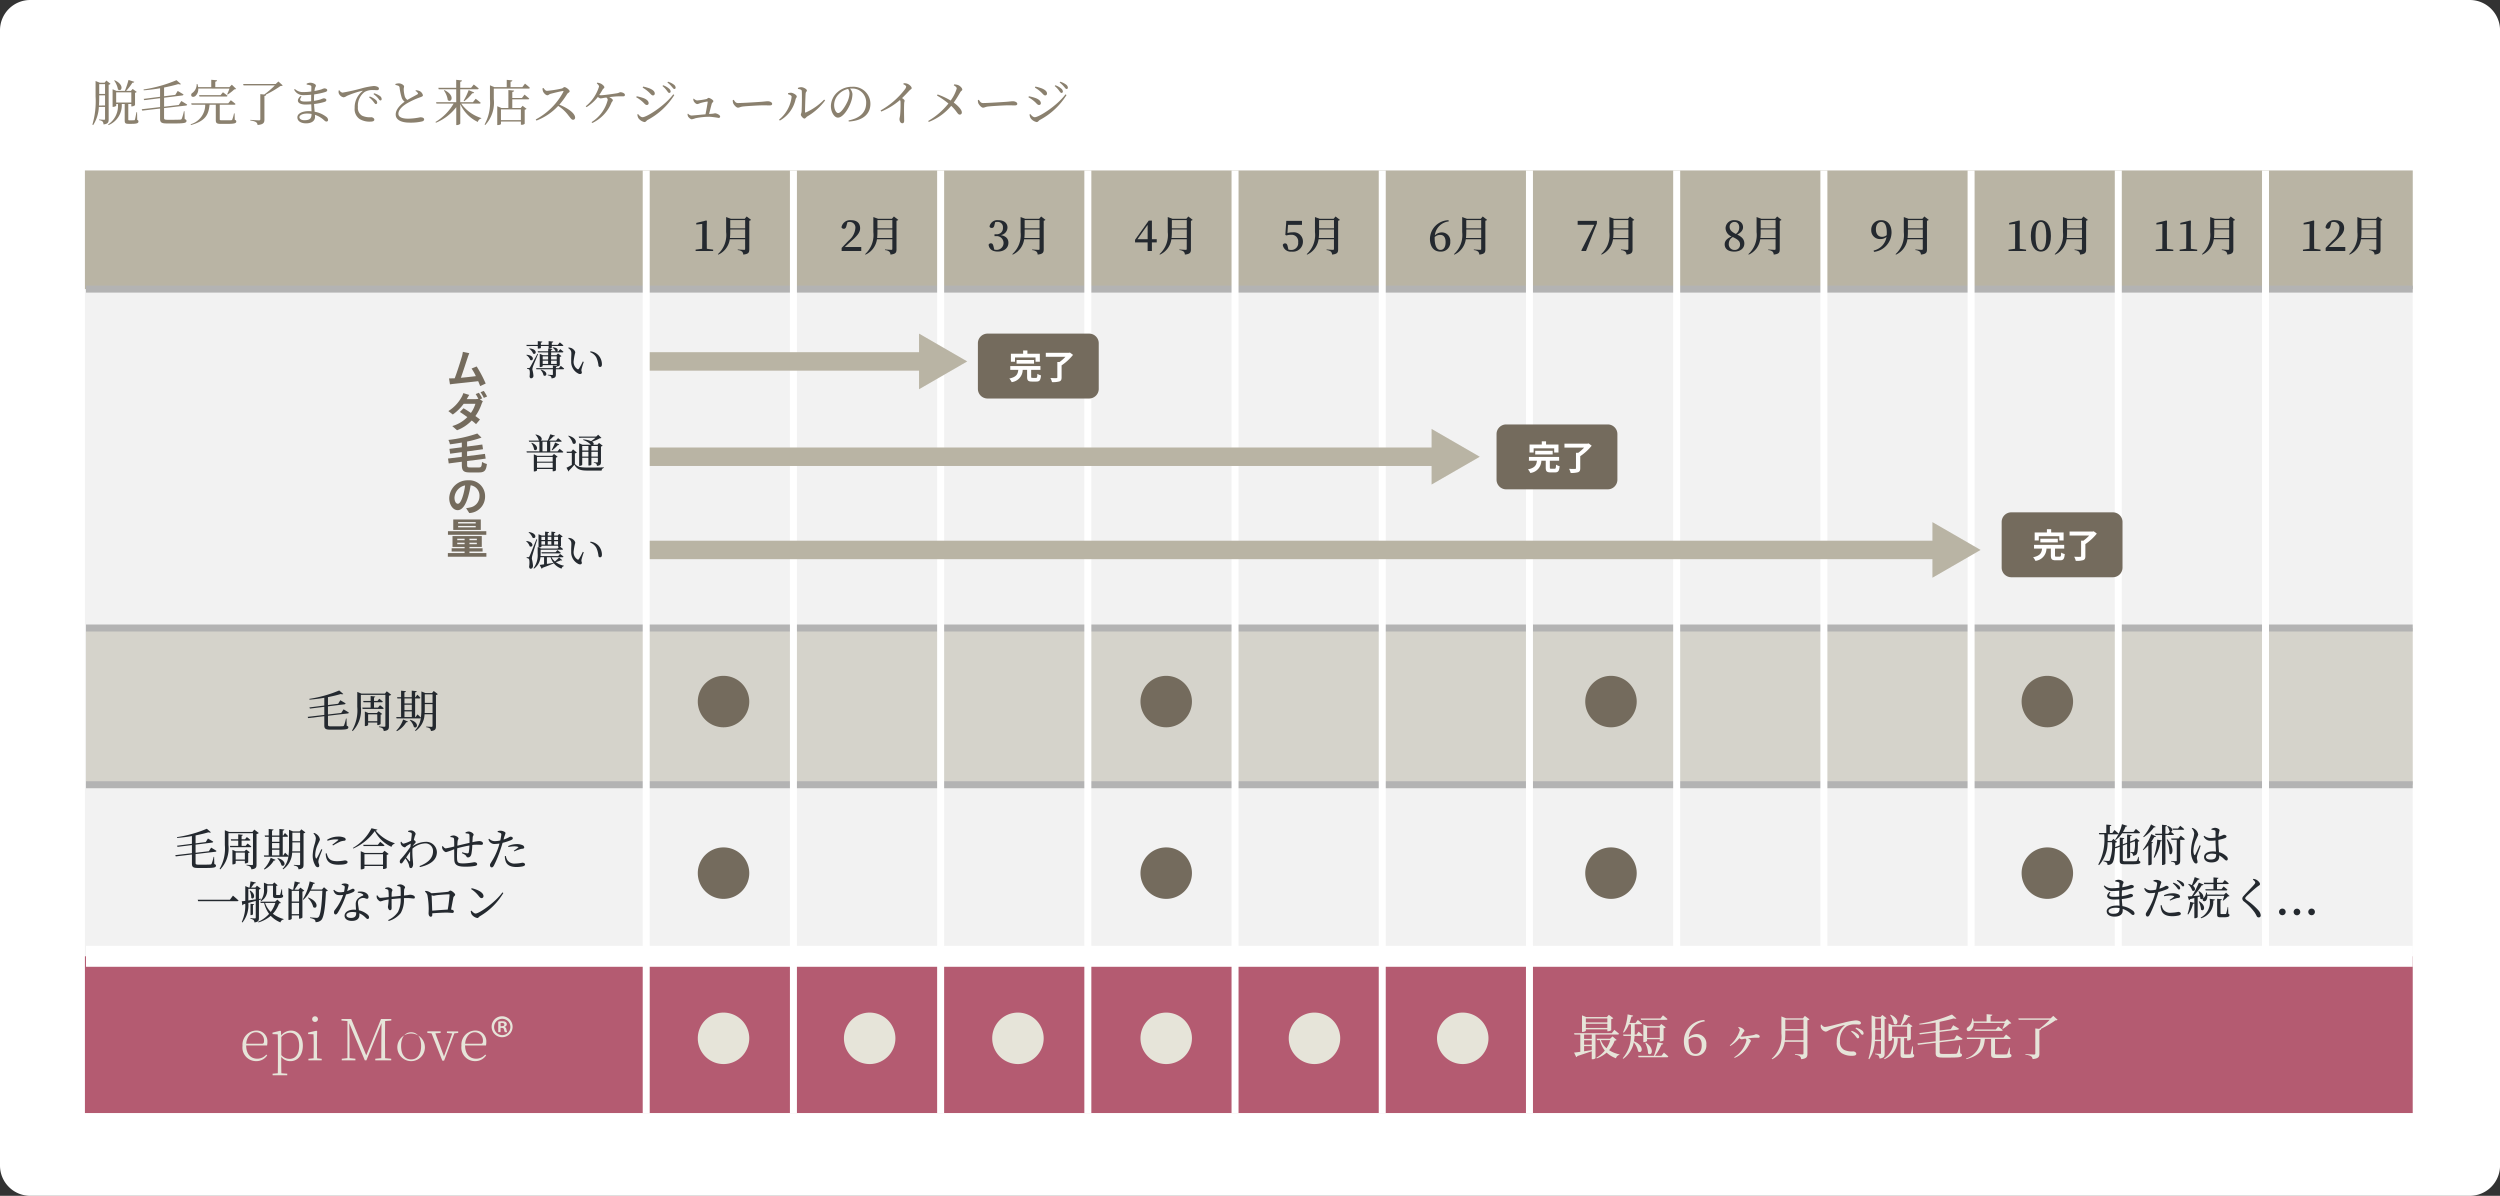 <svg xmlns="http://www.w3.org/2000/svg" xmlns:xlink="http://www.w3.org/1999/xlink" width="357.626" height="171.063" viewBox="0 0 357.626 171.063"><rect x="0" y="0" width="357.626" height="171.063" fill="#333333" stroke="none"/><defs><clipPath id="a"><rect width="332.839" height="22.422" fill="none"/></clipPath></defs><g transform="translate(-3518.07 4721.734)"><path d="M362.3,180.38H13.331A4.331,4.331,0,0,1,9,176.05V13.648a4.331,4.331,0,0,1,4.331-4.331H362.3a4.331,4.331,0,0,1,4.331,4.331v162.4a4.331,4.331,0,0,1-4.331,4.331" transform="translate(3509.07 -4731.051)" fill="#fff"/><rect width="332.992" height="129.803" transform="translate(3530.218 -4697.346)" fill="#f2f2f2"/><rect width="332.992" height="16.968" transform="translate(3530.218 -4697.346)" fill="#b9b4a4"/><g transform="translate(3530.37 -4631.898)" opacity="0.51"><g clip-path="url(#a)"><rect width="332.841" height="22.422" transform="translate(0)" fill="#b9b4a4"/></g></g><rect width="332.992" height="22.422" transform="translate(3530.218 -4584.935)" fill="#b45b71"/><path d="M51.979,50.1c0,.421-.07.673-.736.744a.778.778,0,0,0-.126-.407.887.887,0,0,0-.512-.2V50.13s.582.049.708.049.147-.042.147-.147V48.341h-.884a5.239,5.239,0,0,1-.814,2.6l-.112-.063a11.956,11.956,0,0,0,.456-4.047v-2.2l.617.253h.666l.26-.316.6.47a.5.5,0,0,1-.274.126Zm-.519-1.964V46.678h-.835v.148c0,.4,0,.849-.035,1.312Zm-.835-1.655h.835v-1.4h-.835Zm5.437,3.711c.154.063.175.133.175.238,0,.218-.189.33-.954.33H54.82c-.463,0-.547-.119-.547-.477V47.92h-.421a3.061,3.061,0,0,1-1.9,3.024l-.049-.1a3.17,3.17,0,0,0,1.4-2.925h-.245v.245c0,.049-.224.168-.449.168H52.54V45.809l.554.239h1.2a12.127,12.127,0,0,0,.526-1.571l.828.273a.247.247,0,0,1-.273.126,7.819,7.819,0,0,1-.9,1.172h.68l.259-.281.582.428a.421.421,0,0,1-.245.119v1.768a.71.71,0,0,1-.449.182H55.22V47.92h-.435v2.217c0,.091.021.119.168.119H55.3c.154,0,.273-.007.323-.007s.084-.021.112-.1c.049-.126.133-.6.217-1.052h.091Zm-3.22-5.661c1.473.666.975,1.74.463,1.3a3.058,3.058,0,0,0-.54-1.262Zm.21,3.185H55.22V46.251H53.052Z" transform="translate(3481.636 -4754.779)" fill="#8a806e"/><path d="M74.549,48.582v1.41c0,.189.077.259.463.259h.982c.421,0,.737-.014.884-.021a.229.229,0,0,0,.2-.119,6.6,6.6,0,0,0,.309-1.087h.085l.028,1.129c.2.07.259.14.259.253,0,.295-.3.379-1.8.372h-1c-.737,0-.982-.126-.982-.666V48.645l-2.546.3-.077-.2,2.623-.309V47.165l-2.265.281-.085-.182,2.35-.3v-1.22c-.758.133-1.564.238-2.336.295l-.021-.126a19.36,19.36,0,0,0,4.707-1.326l.645.561c-.07.056-.2.063-.4,0-.554.168-1.256.337-2.021.491v1.249l1.606-.2.344-.561s.512.295.828.5c-.007.084-.085.133-.176.147l-2.6.323v1.284l2.1-.246.364-.568s.519.3.835.512a.168.168,0,0,1-.169.14Z" transform="translate(3466.99 -4754.852)" fill="#8a806e"/><path d="M99.163,50.135c.168.063.218.126.218.245,0,.253-.238.344-1.41.344H97.2c-.617,0-.75-.119-.75-.54v-2.2h-.891c-.14,1.277-.442,2.287-2.644,2.9l-.077-.105a2.89,2.89,0,0,0,2.1-2.8H92.99l-.056-.2h5.3l.364-.442s.421.309.673.533c-.014.077-.077.112-.175.112H97.017v2.077c0,.119.035.147.287.147h.709c.295,0,.533,0,.638-.007.084-.007.126-.028.154-.1a5.178,5.178,0,0,0,.245-.877h.092Zm-5.226-4.468a1.286,1.286,0,0,1-.407,1.066c-.2.161-.484.175-.575-.021a.346.346,0,0,1,.176-.442,1.511,1.511,0,0,0,.582-1.242h.112a2.875,2.875,0,0,1,.1.435H95.8V44.411l.828.077c-.014.1-.077.168-.253.2v.779H98.4l.343-.35.618.6a.419.419,0,0,1-.267.07,6.32,6.32,0,0,1-.947.744l-.077-.049a7.3,7.3,0,0,0,.337-.807Zm3.535.533s.4.281.653.5c-.014.077-.091.112-.189.112H94.113l-.056-.2h3.072Z" transform="translate(3452.49 -4754.735)" fill="#8a806e"/><path d="M121.65,45.734a.491.491,0,0,1-.316.077,15.4,15.4,0,0,1-2.111,1.241l.042.007c-.021.1-.084.161-.238.182V50.6c0,.449-.112.716-.982.793a.537.537,0,0,0-.217-.407,1.87,1.87,0,0,0-.814-.225v-.105s1.038.07,1.234.07c.14,0,.19-.049.19-.162V46.976l.561.056a12.785,12.785,0,0,0,1.522-1.3h-4.475l-.063-.2h4.644l.393-.365Z" transform="translate(3436.869 -4755.245)" fill="#8a806e"/><path d="M141.258,48.3a6.062,6.062,0,0,0,.926-.2,4.057,4.057,0,0,1,.442-.162c.19,0,.4.077.4.246,0,.126-.091.21-.232.259a7.832,7.832,0,0,1-1.522.309c.014.428.056.786.084,1.108a3.786,3.786,0,0,1,1.635.708.609.609,0,0,1,.281.449.22.22,0,0,1-.224.245c-.14,0-.218-.07-.358-.2A3.65,3.65,0,0,0,141.4,50.3c0,.1.007.19.007.281,0,.589-.491.94-1.284.94-.722,0-1.242-.323-1.242-.856,0-.561.723-.891,1.614-.891a4,4,0,0,1,.414.021c-.014-.281-.028-.624-.042-1-.281.021-.561.035-.835.035-.975,0-1.473-.5-.694-1.213l.14.077c-.414.547-.14.708.526.708.281,0,.568-.014.849-.042v-.295c0-.2,0-.421.007-.639a9.478,9.478,0,0,1-1,.056,1.447,1.447,0,0,1-1.445-.786l.112-.091a1.658,1.658,0,0,0,1.235.442,8.516,8.516,0,0,0,1.108-.084c.007-.323.014-.582.014-.652,0-.14-.035-.182-.154-.225a2.493,2.493,0,0,0-.512-.105l-.014-.133a1.162,1.162,0,0,1,.526-.14c.344,0,.8.2.8.407,0,.147-.1.217-.14.393-.021.105-.042.231-.063.386a9.785,9.785,0,0,0,.975-.225,2.368,2.368,0,0,1,.421-.154c.175,0,.428.077.428.252,0,.147-.1.21-.259.267a9.948,9.948,0,0,1-1.606.344c-.021.253-.028.547-.028.877Zm-.344,1.873a3.8,3.8,0,0,0-.645-.056c-.66,0-1.095.246-1.095.519,0,.245.26.435.7.435.807,0,1.031-.245,1.038-.9" transform="translate(3421.728 -4755.609)" fill="#8a806e"/><path d="M158.071,47.769a.635.635,0,0,0,.449.35,28.878,28.878,0,0,0,2.82-.638,10.285,10.285,0,0,1,1.62-.309,1.309,1.309,0,0,1,.526.091c.161.07.245.161.245.288s-.1.217-.273.217c-.154,0-.365-.021-.61-.021a2.232,2.232,0,0,0-1.165.273,2.446,2.446,0,0,0-.961,2.154,1.268,1.268,0,0,0,.6,1.242,2.582,2.582,0,0,0,1.305.217c.189,0,.442.154.442.351s-.231.281-.554.281a2.725,2.725,0,0,1-1.557-.379,1.711,1.711,0,0,1-.7-1.578,2.932,2.932,0,0,1,1.108-2.392c.049-.035.042-.077-.035-.063a12.9,12.9,0,0,0-2.2.736,1.112,1.112,0,0,1-.449.2.917.917,0,0,1-.716-.624,1.487,1.487,0,0,1,0-.351Zm4.342.9a2.738,2.738,0,0,1,.841.47.549.549,0,0,1,.225.407.192.192,0,0,1-.2.21c-.1,0-.182-.147-.323-.323a3.178,3.178,0,0,0-.638-.645Zm.617-.463a2.651,2.651,0,0,1,.835.393.545.545,0,0,1,.253.435c0,.126-.063.2-.183.2s-.2-.147-.336-.323a3.515,3.515,0,0,0-.645-.582Z" transform="translate(3408.548 -4756.6)" fill="#8a806e"/><path d="M185.893,46.968a1.751,1.751,0,0,1,.54.126.871.871,0,0,1,.47.6c0,.14-.161.21-.456.309a11.506,11.506,0,0,0-1.768.814c-.582.337-1.284.9-1.284,1.515,0,.414.393.709,1.417.709a9.258,9.258,0,0,0,1.711-.2c.295,0,.554.077.554.323,0,.112-.119.218-.273.267a7.2,7.2,0,0,1-1.788.176c-1.228,0-2.006-.4-2.006-1.165,0-.793.792-1.48,1.277-1.831a1.2,1.2,0,0,1-.414-.568,7.5,7.5,0,0,1-.309-1.452.306.306,0,0,0-.2-.267,4.021,4.021,0,0,0-.393-.112l-.007-.133a1.621,1.621,0,0,1,.484-.091c.364,0,.75.253.758.435,0,.126-.049.224-.049.4a4.184,4.184,0,0,0,.148,1.01,1,1,0,0,0,.372.526c.512-.309,1.186-.653,1.417-.786.105-.056.126-.112.084-.2a.778.778,0,0,0-.336-.295Z" transform="translate(3391.666 -4755.798)" fill="#8a806e"/><path d="M204.282,47.835a5.615,5.615,0,0,0,2.883,2.069l-.014.07a.639.639,0,0,0-.484.491,5.218,5.218,0,0,1-2.512-2.56V50.69c0,.07-.245.218-.463.218h-.112v-2.56a7.138,7.138,0,0,1-2.9,2.224l-.077-.105a7.4,7.4,0,0,0,2.6-2.631h-2.455l-.056-.2h2.883V45.787h-2.5l-.063-.211h2.56V44.433l.828.091c-.021.1-.077.168-.253.2v.856h1.55l.386-.477s.435.33.709.575c-.021.077-.091.112-.19.112h-2.455v1.845h1.817l.393-.491s.449.337.723.582c-.021.077-.085.112-.183.112Zm-2.4-1.929c1.578.729,1.017,1.908.484,1.424a3.145,3.145,0,0,0-.561-1.382Zm2.75,1.515a8.772,8.772,0,0,0,.722-1.515l.786.336a.223.223,0,0,1-.274.112,5.648,5.648,0,0,1-1.143,1.137Z" transform="translate(3379.758 -4754.75)" fill="#8a806e"/><path d="M228,44.994s.442.344.7.6c-.021.077-.084.112-.182.112h-4.98v1.508a4.7,4.7,0,0,1-1.22,3.7l-.1-.07a6.49,6.49,0,0,0,.771-3.62V45.233l.645.267h1.754V44.454l.806.077c-.014.1-.077.168-.259.19V45.5h1.683Zm-.07,1.571s.421.337.681.575c-.021.07-.091.105-.19.105h-2.238v1.235h1.207l.267-.316.568.435a.391.391,0,0,1-.266.119v2.013a.581.581,0,0,1-.456.148h-.091v-.463h-2.848v.351c0,.042-.169.154-.442.154h-.091V48.228l.611.253h.982V45.913l.821.077c-.014.105-.084.168-.26.2v.856h1.382Zm-3.367,3.648h2.848V48.684h-2.848Z" transform="translate(3365.17 -4754.765)" fill="#8a806e"/><path d="M245.828,47.766c.126.176.274.414.512.414a16.005,16.005,0,0,0,2.125-.336c.154-.042.246-.2.365-.2.231,0,.744.414.744.6,0,.154-.245.225-.336.358a11.82,11.82,0,0,1-1.137,1.557c1.144.463,2.252,1.207,2.252,1.852a.289.289,0,0,1-.287.309c-.218,0-.344-.218-.673-.624a5.539,5.539,0,0,0-1.459-1.361,8.237,8.237,0,0,1-3.114,2.1l-.1-.161a9.557,9.557,0,0,0,3.956-3.963c.035-.1-.007-.119-.084-.105-.435.063-1.389.3-1.761.407-.224.063-.266.2-.449.2-.231,0-.526-.337-.61-.533a1.435,1.435,0,0,1-.084-.456Z" transform="translate(3349.986 -4756.919)" fill="#8a806e"/><path d="M268.35,45.684a1.749,1.749,0,0,1,.547.154c.211.112.477.35.477.5s-.147.175-.245.33a8.379,8.379,0,0,1-.491.785,1.03,1.03,0,0,0,.245.035c.379,0,1.894-.217,2.28-.281.309-.049.372-.154.505-.154.267,0,.645.162.645.372,0,.133-.049.218-.287.218s-.653-.007-.982.014c-.231.014-.617.056-.982.1.309.133.526.323.526.449s-.14.2-.2.35a5.478,5.478,0,0,1-2.736,2.9l-.113-.126a5.229,5.229,0,0,0,2.315-3.171.413.413,0,0,0-.2-.344c-.14.014-.259.035-.357.049a3.587,3.587,0,0,1-.471.077.737.737,0,0,1-.378-.217,6.286,6.286,0,0,1-1.627,1.466l-.112-.126a5.843,5.843,0,0,0,1.9-2.806c0-.162-.1-.274-.315-.463Z" transform="translate(3335.151 -4755.595)" fill="#8a806e"/><path d="M288.941,47.5l.063-.147a6.666,6.666,0,0,1,.94.253c.449.161.772.421.772.736a.244.244,0,0,1-.253.26c-.253,0-.372-.267-.722-.547a4.439,4.439,0,0,0-.8-.554m5.3-.421.148.1a10.041,10.041,0,0,1-3.83,3.57c-.162.1-.239.295-.442.295a1.423,1.423,0,0,1-.863-.554,1.315,1.315,0,0,1-.154-.533l.1-.063c.176.21.4.456.646.456.575,0,3.143-1.6,4.391-3.269m-4.377-.961.07-.154a6.717,6.717,0,0,1,.912.259c.477.2.751.435.751.737a.261.261,0,0,1-.253.273c-.232,0-.365-.281-.736-.589a4.474,4.474,0,0,0-.744-.526m3.472.449a3.577,3.577,0,0,0-.639-.68l.091-.112a2.507,2.507,0,0,1,.842.477.587.587,0,0,1,.238.414.2.2,0,0,1-.211.21c-.1,0-.182-.133-.323-.309m.708-.568a3.88,3.88,0,0,0-.638-.617l.084-.112a2.629,2.629,0,0,1,.835.414.576.576,0,0,1,.259.428.184.184,0,0,1-.189.2c-.119,0-.2-.14-.351-.316" transform="translate(3320.142 -4755.318)" fill="#8a806e"/><path d="M312.424,52.5a.829.829,0,0,0,.456.26,9.739,9.739,0,0,0,1.347-.2c.112-.021.2-.168.309-.168.161,0,.681.295.681.463,0,.147-.183.211-.225.358-.077.259-.253.968-.393,1.48.154-.007.3-.021.428-.028a2.884,2.884,0,0,0,.421-.07c.252,0,.736.253.736.456a.2.2,0,0,1-.21.21,11.071,11.071,0,0,0-1.3-.168,9.867,9.867,0,0,0-2.013.21,2.993,2.993,0,0,1-.533.154c-.182,0-.47-.281-.54-.428a.836.836,0,0,1-.063-.344l.084-.028a.671.671,0,0,0,.484.259c.211,0,1.157-.105,2-.175.126-.61.28-1.508.315-1.76,0-.049-.021-.063-.07-.063a7.232,7.232,0,0,0-1.066.245,1.19,1.19,0,0,1-.358.119c-.161,0-.414-.231-.505-.421a.767.767,0,0,1-.063-.33Z" transform="translate(3304.9 -4760.124)" fill="#8a806e"/><path d="M331.555,53.235c.161.253.281.463.6.463.659,0,3.023-.154,3.374-.182.47-.035.7-.077.877-.077.316,0,.645.147.645.372,0,.14-.105.225-.358.225s-.5-.014-.947-.014-2.322.105-2.848.168c-.435.049-.519.168-.744.168s-.575-.379-.68-.645a1.141,1.141,0,0,1-.056-.435Z" transform="translate(3291.477 -4760.691)" fill="#8a806e"/><path d="M353.062,48.678v-.14a1.406,1.406,0,0,1,.449-.07c.267.014.8.309.8.54,0,.154-.133.225-.168.4a4.636,4.636,0,0,1-2.252,3.044l-.112-.133a4.947,4.947,0,0,0,1.8-3.269c0-.217-.33-.316-.519-.372m1.417-.9a1.186,1.186,0,0,1,.484-.105c.316,0,.8.281.8.47,0,.161-.147.175-.175.4-.035.351-.091,2.132-.091,2.658,0,.091.049.119.126.084a8.489,8.489,0,0,0,2.609-1.838l.141.112a8.407,8.407,0,0,1-2.546,2.294c-.162.1-.267.309-.421.309-.182,0-.505-.393-.505-.547s.085-.19.105-.47c.028-.386.07-2.245.028-2.918-.007-.182-.2-.259-.547-.309Z" transform="translate(3277.734 -4756.934)" fill="#8a806e"/><path d="M377.126,52.294c1.732-.337,2.518-1.242,2.518-2.5a1.976,1.976,0,0,0-2.055-2.062c-.084,0-.168.007-.259.014a1.32,1.32,0,0,1,.351.785,3.538,3.538,0,0,1-.225,1.165c-.295.856-1.1,2.2-1.859,2.2-.5,0-1-.779-1-1.662a2.725,2.725,0,0,1,.968-2,3.057,3.057,0,0,1,2.069-.751,2.448,2.448,0,0,1,2.617,2.455c0,1.207-.793,2.385-3.1,2.518Zm-.07-4.5a2.636,2.636,0,0,0-1.3.708,2.243,2.243,0,0,0-.695,1.585c0,.639.288,1.151.575,1.151.442,0,1.08-1.066,1.354-1.677a3.3,3.3,0,0,0,.267-1.136,1.146,1.146,0,0,0-.2-.631" transform="translate(3262.332 -4756.803)" fill="#8a806e"/><path d="M399.771,45.943a1.391,1.391,0,0,1,.5.063c.3.1.645.428.645.631,0,.154-.133.147-.33.358-.253.273-.6.645-1.045,1.073.2.133.364.259.364.372s-.056.2-.063.386c-.042,1,0,2.055,0,2.455,0,.274-.084.386-.267.386-.267,0-.4-.337-.4-.6,0-.133.056-.281.084-.5a17.568,17.568,0,0,0,.063-1.915.565.565,0,0,0-.077-.309,9.915,9.915,0,0,1-2.686,1.655l-.091-.161a11.431,11.431,0,0,0,3.479-3.023.849.849,0,0,0,.182-.379c0-.112-.133-.225-.414-.358Z" transform="translate(3247.569 -4755.77)" fill="#8a806e"/><path d="M421.108,46.461a1.708,1.708,0,0,1,.6.105c.281.133.569.421.569.639,0,.14-.168.161-.295.386s-.519.891-.926,1.466c.526.386,1.15.989,1.157,1.389a.3.3,0,0,1-.3.337c-.315,0-.386-.484-1.22-1.256a7.855,7.855,0,0,1-3.206,2.3l-.091-.133a10.411,10.411,0,0,0,2.9-2.5,12.023,12.023,0,0,0-1.641-1.143l.091-.154a9.767,9.767,0,0,1,1.866.87,5.58,5.58,0,0,0,.87-1.712c0-.2-.175-.316-.421-.463Z" transform="translate(3233.448 -4756.119)" fill="#8a806e"/><path d="M439.411,53.235c.161.253.281.463.6.463.659,0,3.023-.154,3.374-.182.47-.035.7-.077.877-.077.316,0,.645.147.645.372,0,.14-.105.225-.358.225s-.5-.014-.947-.014-2.322.105-2.848.168c-.435.049-.519.168-.744.168s-.575-.379-.681-.645a1.141,1.141,0,0,1-.056-.435Z" transform="translate(3218.686 -4760.691)" fill="#8a806e"/><path d="M461.512,47.5l.063-.147a6.667,6.667,0,0,1,.94.253c.449.161.772.421.772.736a.244.244,0,0,1-.253.26c-.253,0-.372-.267-.722-.547a4.434,4.434,0,0,0-.8-.554m5.3-.421.148.1a10.041,10.041,0,0,1-3.83,3.57c-.162.1-.239.295-.442.295a1.423,1.423,0,0,1-.863-.554,1.315,1.315,0,0,1-.154-.533l.105-.063c.176.21.4.456.646.456.575,0,3.143-1.6,4.391-3.269m-4.377-.961.07-.154a6.722,6.722,0,0,1,.912.259c.477.2.751.435.751.737a.261.261,0,0,1-.253.273c-.231,0-.365-.281-.736-.589a4.473,4.473,0,0,0-.744-.526m3.472.449a3.577,3.577,0,0,0-.639-.68l.091-.112a2.506,2.506,0,0,1,.842.477.587.587,0,0,1,.238.414.2.2,0,0,1-.211.21c-.1,0-.182-.133-.323-.309m.708-.568a3.877,3.877,0,0,0-.638-.617l.084-.112a2.63,2.63,0,0,1,.835.414.576.576,0,0,1,.259.428.184.184,0,0,1-.189.2c-.119,0-.2-.14-.351-.316" transform="translate(3203.676 -4755.318)" fill="#8a806e"/><path d="M317.58,110.492v.194h-2.51v-.194l.933-.121c.006-.364.012-.733.012-1.091v-2.467l-.849.091v-.23l1.431-.352.085.067-.018.958v1.934c0,.358.006.721.012,1.091Z" transform="translate(3302.508 -4796.518)" fill="#24292f"/><path d="M329.621,105.053a.437.437,0,0,1-.255.121v4.092c0,.424-.091.679-.867.752a.619.619,0,0,0-.164-.424,1.185,1.185,0,0,0-.618-.218v-.091s.758.055.9.055c.122,0,.152-.048.152-.146v-1.37h-2.2a2.84,2.84,0,0,1-1.631,2.2l-.067-.067a3.685,3.685,0,0,0,1.182-3.158v-2.152l.685.255h1.97l.285-.334Zm-.849,2.595v-1.219h-2.133v.363a8.1,8.1,0,0,1-.043.855Zm-2.133-1.388h2.133v-1.182h-2.133Z" transform="translate(3295.891 -4795.334)" fill="#24292f"/><path d="M382.076,110.041v.57h-2.807v-.437c.364-.376.715-.752,1.012-1.055a2.57,2.57,0,0,0,.952-1.752.8.8,0,0,0-.806-.909,1.728,1.728,0,0,0-.327.036l-.139.515c-.073.327-.206.43-.382.43a.372.372,0,0,1-.333-.212,1.256,1.256,0,0,1,1.388-1.018c.873,0,1.279.473,1.279,1.152,0,.582-.37,1.067-1.419,1.97-.188.17-.467.43-.776.709Z" transform="translate(3259.197 -4796.443)" fill="#24292f"/><path d="M394.393,105.053a.435.435,0,0,1-.255.121v4.092c0,.424-.091.679-.867.752a.622.622,0,0,0-.164-.424,1.186,1.186,0,0,0-.618-.218v-.091s.758.055.9.055c.121,0,.152-.048.152-.146v-1.37h-2.2a2.84,2.84,0,0,1-1.63,2.2l-.067-.067a3.685,3.685,0,0,0,1.182-3.158v-2.152l.685.255h1.97l.285-.334Zm-.849,2.595v-1.219H391.41v.363a8.094,8.094,0,0,1-.043.855Zm-2.134-1.388h2.133v-1.182H391.41Z" transform="translate(3252.177 -4795.334)" fill="#24292f"/><path d="M444.809,106.93c-.06.279-.176.388-.382.388a.312.312,0,0,1-.315-.212,1.145,1.145,0,0,1,1.279-.9c.819,0,1.291.437,1.291,1.055a1.126,1.126,0,0,1-.982,1.079c.782.127,1.116.539,1.116,1.1,0,.728-.6,1.255-1.521,1.255-.727,0-1.219-.309-1.315-.964a.33.33,0,0,1,.327-.218c.206,0,.3.121.375.449l.109.449a1.434,1.434,0,0,0,.352.042.985.985,0,1,0-.018-1.97h-.3v-.267h.248a.869.869,0,0,0,.958-.94.742.742,0,0,0-.806-.824,1.382,1.382,0,0,0-.3.03Z" transform="translate(3215.509 -4796.442)" fill="#24292f"/><path d="M459.164,105.053a.436.436,0,0,1-.255.121v4.092c0,.424-.091.679-.867.752a.619.619,0,0,0-.164-.424,1.184,1.184,0,0,0-.618-.218v-.091s.758.055.9.055c.121,0,.151-.048.151-.146v-1.37h-2.2a2.84,2.84,0,0,1-1.631,2.2l-.067-.067A3.685,3.685,0,0,0,455.6,106.8v-2.152l.685.255h1.971l.285-.334Zm-.849,2.595v-1.219h-2.133v.363a8.086,8.086,0,0,1-.043.855Zm-2.133-1.388h2.133v-1.182h-2.133Z" transform="translate(3208.465 -4795.334)" fill="#24292f"/><path d="M511.519,109.493h-.691v1.231h-.612v-1.231h-1.8v-.364l1.964-2.752h.449v2.667h.691Zm-1.3-.449v-2.055l-1.461,2.055Z" transform="translate(3172.022 -4796.556)" fill="#24292f"/><path d="M523.935,105.053a.435.435,0,0,1-.255.121v4.092c0,.424-.091.679-.867.752a.622.622,0,0,0-.164-.424,1.186,1.186,0,0,0-.618-.218v-.091s.758.055.9.055c.121,0,.151-.048.151-.146v-1.37h-2.2a2.841,2.841,0,0,1-1.63,2.2l-.067-.067a3.684,3.684,0,0,0,1.182-3.158v-2.152l.685.255h1.97l.285-.334Zm-.849,2.595v-1.219h-2.134v.363a8.118,8.118,0,0,1-.043.855Zm-2.134-1.388h2.133v-1.182h-2.133Z" transform="translate(3164.752 -4795.334)" fill="#24292f"/><path d="M574.083,108.235a2.291,2.291,0,0,1,.715-.1,1.313,1.313,0,0,1,1.5,1.334,1.432,1.432,0,0,1-1.607,1.425,1.151,1.151,0,0,1-1.279-.958.331.331,0,0,1,.327-.224c.2,0,.3.109.376.43l.1.455a1.373,1.373,0,0,0,.394.055.974.974,0,0,0,1.006-1.1.941.941,0,0,0-1-1.067,2.182,2.182,0,0,0-.661.091l-.176-.067.14-2.013h2.243v.57h-2Z" transform="translate(3128.158 -4796.631)" fill="#24292f"/><path d="M588.707,105.053a.437.437,0,0,1-.255.121v4.092c0,.424-.091.679-.867.752a.618.618,0,0,0-.164-.424,1.186,1.186,0,0,0-.618-.218v-.091s.758.055.9.055c.121,0,.151-.048.151-.146v-1.37h-2.2a2.841,2.841,0,0,1-1.631,2.2l-.067-.067a3.685,3.685,0,0,0,1.182-3.158v-2.152l.685.255H587.8l.285-.334Zm-.849,2.595v-1.219h-2.133v.363a8.118,8.118,0,0,1-.043.855Zm-2.133-1.388h2.133v-1.182h-2.133Z" transform="translate(3121.038 -4795.334)" fill="#24292f"/><path d="M640.872,106.379a2.265,2.265,0,0,0-1.994,2,1.39,1.39,0,0,1,.994-.424,1.2,1.2,0,0,1,1.212,1.322,1.326,1.326,0,0,1-1.406,1.425c-.928,0-1.5-.685-1.5-1.855a2.716,2.716,0,0,1,2.655-2.637Zm-.454,2.964c0-.7-.292-1.031-.758-1.031a1.16,1.16,0,0,0-.8.3,1.135,1.135,0,0,0-.006.145c0,1.152.321,1.7.831,1.7.43,0,.734-.358.734-1.115" transform="translate(3084.446 -4796.442)" fill="#24292f"/><path d="M653.477,105.053a.435.435,0,0,1-.254.121v4.092c0,.424-.091.679-.867.752a.622.622,0,0,0-.164-.424,1.186,1.186,0,0,0-.618-.218v-.091s.758.055.9.055c.121,0,.152-.048.152-.146v-1.37h-2.2a2.84,2.84,0,0,1-1.63,2.2l-.067-.067a3.685,3.685,0,0,0,1.182-3.158v-2.152l.685.255h1.97l.285-.334Zm-.849,2.595v-1.219h-2.134v.363a8.085,8.085,0,0,1-.042.855Zm-2.134-1.388h2.134v-1.182h-2.134Z" transform="translate(3077.326 -4795.334)" fill="#24292f"/><path d="M705.928,106.489v.364L704.37,110.8h-.618l-.061-.061,1.861-3.68h-2.377v-.57Z" transform="translate(3040.581 -4796.631)" fill="#24292f"/><path d="M718.249,105.053a.436.436,0,0,1-.255.121v4.092c0,.424-.091.679-.867.752a.619.619,0,0,0-.163-.424,1.187,1.187,0,0,0-.618-.218v-.091s.758.055.9.055c.121,0,.152-.048.152-.146v-1.37h-2.2a2.841,2.841,0,0,1-1.631,2.2l-.067-.067a3.686,3.686,0,0,0,1.182-3.158v-2.152l.685.255h1.971l.285-.334Zm-.849,2.595v-1.219h-2.134v.363a8.1,8.1,0,0,1-.042.855Zm-2.134-1.388H717.4v-1.182h-2.134Z" transform="translate(3033.612 -4795.334)" fill="#24292f"/><path d="M770.668,109.549c0,.685-.576,1.152-1.436,1.152s-1.376-.388-1.376-1.043c0-.5.339-.843.982-1.122a1.337,1.337,0,0,1-.855-1.194,1.176,1.176,0,0,1,1.3-1.134c.764,0,1.2.436,1.2,1.006,0,.352-.212.728-.837,1.049.7.339,1.024.709,1.024,1.285m-.618.127c0-.406-.242-.691-1.031-1.055a1.067,1.067,0,0,0-.576.952.8.8,0,0,0,.825.891.74.74,0,0,0,.782-.788m-.594-1.5a1.116,1.116,0,0,0,.479-.94c0-.442-.237-.782-.667-.782a.683.683,0,0,0-.709.691c0,.364.175.691.9,1.031" transform="translate(2996.93 -4796.442)" fill="#24292f"/><path d="M783.021,105.053a.435.435,0,0,1-.255.121v4.092c0,.424-.091.679-.867.752a.621.621,0,0,0-.164-.424,1.187,1.187,0,0,0-.618-.218v-.091s.758.055.9.055c.121,0,.152-.048.152-.146v-1.37h-2.2a2.84,2.84,0,0,1-1.631,2.2l-.067-.067a3.684,3.684,0,0,0,1.182-3.158v-2.152l.685.255h1.97l.285-.334Zm-.849,2.595v-1.219h-2.134v.363a8.07,8.07,0,0,1-.043.855Zm-2.134-1.388h2.133v-1.182h-2.133Z" transform="translate(2989.898 -4795.334)" fill="#24292f"/><path d="M832.692,110.544a2.363,2.363,0,0,0,1.837-1.946,1.278,1.278,0,0,1-.873.309,1.241,1.241,0,0,1-1.31-1.309,1.356,1.356,0,0,1,1.449-1.388c.909,0,1.455.679,1.455,1.77a2.824,2.824,0,0,1-2.516,2.758Zm1.867-2.2c.007-.109.012-.224.012-.339,0-1.1-.321-1.546-.788-1.546-.418,0-.77.346-.77,1.055s.37,1.073.879,1.073a.983.983,0,0,0,.667-.243" transform="translate(2953.406 -4796.443)" fill="#24292f"/><path d="M847.793,105.053a.435.435,0,0,1-.255.121v4.092c0,.424-.091.679-.867.752a.619.619,0,0,0-.164-.424,1.186,1.186,0,0,0-.618-.218v-.091s.758.055.9.055c.121,0,.151-.048.151-.146v-1.37h-2.2a2.841,2.841,0,0,1-1.631,2.2l-.067-.067a3.685,3.685,0,0,0,1.182-3.158v-2.152l.685.255h1.971l.285-.334Zm-.849,2.595v-1.219H844.81v.363a8.086,8.086,0,0,1-.043.855Zm-2.133-1.388h2.133v-1.182H844.81Z" transform="translate(2946.185 -4795.334)" fill="#24292f"/><path d="M895.267,110.492v.194h-2.51v-.194l.933-.121c.006-.364.012-.733.012-1.091v-2.467l-.849.091v-.23l1.431-.352.085.067-.018.958v1.934c0,.358.006.721.012,1.091Z" transform="translate(2912.635 -4796.518)" fill="#24292f"/><path d="M905.448,108.464c0,1.619-.7,2.237-1.431,2.237s-1.437-.618-1.437-2.237.691-2.255,1.437-2.255,1.431.637,1.431,2.255m-1.431,1.995c.394,0,.764-.424.764-1.995s-.37-2.007-.764-2.007c-.413,0-.77.425-.77,2.007s.357,1.995.77,1.995" transform="translate(2906.006 -4796.442)" fill="#24292f"/><path d="M917.821,105.053a.435.435,0,0,1-.255.121v4.092c0,.424-.091.679-.867.752a.621.621,0,0,0-.164-.424,1.187,1.187,0,0,0-.619-.218v-.091s.758.055.9.055c.121,0,.152-.048.152-.146v-1.37h-2.2a2.84,2.84,0,0,1-1.631,2.2l-.067-.067a3.685,3.685,0,0,0,1.182-3.158v-2.152l.685.255h1.97l.285-.334Zm-.849,2.595v-1.219h-2.134v.363a8.118,8.118,0,0,1-.042.855Zm-2.134-1.388h2.134v-1.182h-2.134Z" transform="translate(2898.924 -4795.334)" fill="#24292f"/><path d="M960.04,110.492v.194h-2.51v-.194l.933-.121c.006-.364.012-.733.012-1.091v-2.467l-.849.091v-.23l1.431-.352.085.067-.018.958v1.934c0,.358.006.721.012,1.091Z" transform="translate(2868.921 -4796.518)" fill="#24292f"/><path d="M970.553,110.492v.194h-2.51v-.194l.933-.121c.006-.364.012-.733.012-1.091v-2.467l-.849.091v-.23l1.431-.352.085.067-.018.958v1.934c0,.358.006.721.012,1.091Z" transform="translate(2861.826 -4796.518)" fill="#24292f"/><path d="M982.594,105.053a.435.435,0,0,1-.255.121v4.092c0,.424-.091.679-.867.752a.62.62,0,0,0-.163-.424,1.186,1.186,0,0,0-.618-.218v-.091s.758.055.9.055c.121,0,.151-.048.151-.146v-1.37h-2.2a2.84,2.84,0,0,1-1.63,2.2l-.067-.067a3.685,3.685,0,0,0,1.182-3.158v-2.152l.685.255h1.97l.285-.334Zm-.849,2.595v-1.219h-2.134v.363a8.184,8.184,0,0,1-.042.855Zm-2.134-1.388h2.133v-1.182h-2.133Z" transform="translate(2855.209 -4795.334)" fill="#24292f"/><path d="M1024.811,110.492v.194h-2.51v-.194l.933-.121c.006-.364.012-.733.012-1.091v-2.467l-.849.091v-.23l1.431-.352.085.067-.018.958v1.934c0,.358.006.721.012,1.091Z" transform="translate(2825.208 -4796.518)" fill="#24292f"/><path d="M1035.049,110.041v.57h-2.807v-.437c.364-.376.715-.752,1.012-1.055a2.57,2.57,0,0,0,.952-1.752.8.8,0,0,0-.806-.909,1.726,1.726,0,0,0-.327.036l-.14.515c-.072.327-.206.43-.382.43a.372.372,0,0,1-.333-.212,1.256,1.256,0,0,1,1.388-1.018c.873,0,1.279.473,1.279,1.152,0,.582-.37,1.067-1.418,1.97-.188.17-.467.43-.776.709Z" transform="translate(2818.515 -4796.443)" fill="#24292f"/><path d="M1047.365,105.053a.435.435,0,0,1-.254.121v4.092c0,.424-.092.679-.867.752a.621.621,0,0,0-.164-.424,1.186,1.186,0,0,0-.619-.218v-.091s.758.055.9.055c.121,0,.151-.048.151-.146v-1.37h-2.2a2.84,2.84,0,0,1-1.631,2.2l-.067-.067a3.684,3.684,0,0,0,1.182-3.158v-2.152l.685.255h1.971l.285-.334Zm-.849,2.595v-1.219h-2.133v.363a8.086,8.086,0,0,1-.043.855Zm-2.133-1.388h2.133v-1.182h-2.133Z" transform="translate(2811.497 -4795.334)" fill="#24292f"/><path d="M240.625,161.364c1.243.115.955,1.013.512.742a1.317,1.317,0,0,0-.558-.685Zm.006-1.243-.04-.167h1.628v-.535l.65.063c-.011.081-.058.132-.207.155v.316h1.111v-.535l.656.063c-.006.081-.058.138-.207.155v.316h.863l.288-.357s.317.253.507.431c-.011.063-.075.092-.15.092h-1.508v.242c0,.04-.15.109-.374.109h-.075v-.351h-1.111v.265c0,.046-.184.1-.368.1h-.075v-.368Zm1.634,1.139c-.218.53-.656,1.565-.731,1.784a1.475,1.475,0,0,0-.092.438,4.335,4.335,0,0,1,.155.88.345.345,0,0,1-.351.374c-.1,0-.184-.1-.2-.265.069-.535.046-.932-.081-1.013a.558.558,0,0,0-.276-.069v-.121h.259c.074,0,.1,0,.161-.11.115-.178.115-.178,1.059-1.928Zm-1.237-.806c1.237.109.967,1,.53.743a1.541,1.541,0,0,0-.581-.7Zm4.477,2.5s.3.23.489.4c-.011.058-.074.086-.15.086h-1.036v.737c0,.334-.069.518-.622.57a.452.452,0,0,0-.1-.288.844.844,0,0,0-.437-.144v-.092s.506.04.622.04c.086,0,.109-.029.109-.1v-.719h-2.354l-.046-.161h2.4V162.9l.552.058v-.109h-2.008v.144c0,.046-.19.138-.362.138H242.5v-1.9l.454.2h.748v-.4h-1.45l-.046-.167h1.5v-.38l.6.058c-.012.069-.058.121-.178.138v.184h.684a.308.308,0,0,1-.063-.029,1.1,1.1,0,0,0-.426-.483l.058-.052c.777.063.788.483.581.564h.219l.242-.311s.288.219.466.386a.138.138,0,0,1-.15.092h-1.611v.4h.754l.23-.248.489.374a.41.41,0,0,1-.236.115v1.2a.529.529,0,0,1-.357.15h-.018c-.029.046-.08.069-.172.086v.178h.426Zm-2.82.541c1.163.322.754,1.128.351.811a1.451,1.451,0,0,0-.415-.771Zm.236-1.45h.777v-.454h-.777Zm0,.633h.777v-.466h-.777Zm1.2-.633h.811v-.454h-.811Zm.811.167h-.811v.466h.811Z" transform="translate(3352.781 -4832.353)" fill="#24292f"/><path d="M259.461,163.062c0-.316-.069-.483-.449-.765l.046-.081a1.6,1.6,0,0,1,.415.086c.23.1.547.38.547.627a7.72,7.72,0,0,0-.23,1.243,1.214,1.214,0,0,0,.541,1.134.148.148,0,0,0,.207-.046,8.713,8.713,0,0,0,.558-1.041l.144.063a9.75,9.75,0,0,0-.328,1.064c-.04.282.052.3.052.443,0,.184-.19.288-.46.178a1.847,1.847,0,0,1-1.065-1.755c-.017-.426.023-.851.023-1.151m2.687-.173.04-.126a1.835,1.835,0,0,1,1.145.564,1.944,1.944,0,0,1,.5,1.283c0,.265-.092.391-.276.391a.226.226,0,0,1-.219-.207,3.681,3.681,0,0,0-.293-1.122,1.656,1.656,0,0,0-.9-.783" transform="translate(3340.341 -4834.24)" fill="#24292f"/><path d="M245.391,202.5s.328.247.53.437c-.011.063-.069.092-.15.092H240.7l-.046-.167H242.5v-1.375h-1.473l-.052-.167h1.5c-.023-.012-.04-.023-.063-.034a1.751,1.751,0,0,0-.483-.8l.058-.04c.926.2.95.748.714.875h.978a9.271,9.271,0,0,0,.38-.9l.662.19c-.018.069-.092.115-.219.109a5.919,5.919,0,0,1-.639.6h1.013l.293-.351s.317.242.524.426c-.017.063-.075.092-.155.092h-1.49v1.375H245.1Zm-3.988-.869c1.18.472.736,1.335.334.978a1.967,1.967,0,0,0-.4-.943Zm3.182,1.6.518.4a.45.45,0,0,1-.242.12v1.83a.636.636,0,0,1-.386.132H244.4v-.328h-2.244v.2c0,.046-.19.15-.38.15H241.7v-2.451l.489.213h2.152Zm-2.429,1.1H244.4v-.673h-2.244Zm2.244.161h-2.244v.713H244.4Zm-1.462-1.634h.656v-1.375h-.656Zm1.318-.2a7.755,7.755,0,0,0,.489-1.059l.6.276a.179.179,0,0,1-.213.092,5.9,5.9,0,0,1-.794.742Z" transform="translate(3352.733 -4860.028)" fill="#24292f"/><path d="M259.453,204.769c.409.449.84.512,1.853.512.679,0,1.594,0,2.3-.023v.081a.39.39,0,0,0-.328.38h-1.968c-1.064,0-1.531-.144-1.928-.84a9.931,9.931,0,0,1-.765.828.117.117,0,0,1-.069.138l-.3-.535c.2-.086.483-.236.765-.4v-1.72H258.3l-.034-.173h.667l.254-.334.547.454a.46.46,0,0,1-.282.115Zm-.9-4.045c1.479.42,1.088,1.462.6,1.105a2.248,2.248,0,0,0-.662-1.059Zm1.5.3-.052-.167h2.5l.282-.271.472.46a.405.405,0,0,1-.242.052,5.847,5.847,0,0,1-1.105.483c.282.173.276.351.173.443h.6l.219-.265.529.4a.4.4,0,0,1-.247.109v2.222c0,.322-.063.506-.581.558a.514.514,0,0,0-.086-.3.608.608,0,0,0-.351-.144v-.086s.368.029.466.029.109-.029.109-.1v-.57h-.926v1c0,.029-.133.121-.357.121h-.069v-1.116h-.886v1c0,.052-.184.161-.374.161h-.063v-3.228l.472.207h1.208L261.72,202a2.6,2.6,0,0,0-1.088-.656l.029-.087a3.676,3.676,0,0,1,1.111.247,5.4,5.4,0,0,0,.633-.483Zm.449,1.83h.886V202.2h-.886Zm.886.173h-.886v.691h.886Zm.426-.173h.927V202.2h-.927Zm.926.173h-.927v.691h.927Z" transform="translate(3340.855 -4860.135)" fill="#24292f"/><path d="M240.542,244.566c1.226.161.892,1.036.455.754a1.509,1.509,0,0,0-.507-.708Zm1.531-.23c-.213.7-.61,2-.684,2.279a1.863,1.863,0,0,0-.075.506,5.946,5.946,0,0,1,.162,1c-.012.253-.139.415-.346.415-.109,0-.19-.1-.213-.288.092-.587.058-1.064-.069-1.151a.493.493,0,0,0-.276-.086v-.121h.247c.069,0,.086,0,.144-.121.1-.2.1-.2,1.007-2.457Zm-1.18-1.053c1.3.207.973,1.093.524.811a2.029,2.029,0,0,0-.581-.765Zm4.765,4.028c-.04.046-.1.058-.213.017a4.4,4.4,0,0,1-.708.265,2.776,2.776,0,0,0,1.157.506l-.006.063a.441.441,0,0,0-.322.363,2.441,2.441,0,0,1-1.571-1.634h-.529v.955c.293-.046.615-.092.938-.144l.018.081c-.362.15-.869.357-1.577.616a.222.222,0,0,1-.138.132l-.276-.547c.144-.011.363-.04.627-.081v-1.013h-.518a2.227,2.227,0,0,1-.921,1.634l-.069-.069a3.151,3.151,0,0,0,.593-2.106v-.9l.121.046V243.6l.449.19h.489v-.564l.57.063c-.011.075-.063.126-.184.144v.357h.518v-.564l.575.063c-.006.075-.063.126-.178.144v.357h.5l.219-.242.5.374a.43.43,0,0,1-.248.115v1.249a.365.365,0,0,1-.155.086,5.278,5.278,0,0,1,.455.351c-.011.063-.063.092-.144.092h-3.062v.53c0,.121,0,.247-.011.38h2.526l.259-.3a5.253,5.253,0,0,1,.5.38.13.13,0,0,1-.144.092h-1.577a2.263,2.263,0,0,0,.489.6,6.072,6.072,0,0,0,.592-.57Zm-3.361-1.8.345.138h2.342l.207-.247a.253.253,0,0,1-.063.006h-.069v-.161h-2.382v.138c0,.04-.184.126-.351.126Zm.38-1.082h.523v-.466h-.523Zm.523.167h-.523v.483h.523Zm1.5,1.577.265-.3s.294.207.489.374a.138.138,0,0,1-.15.092h-2.578l-.046-.167Zm-1.116-1.744h.518v-.466h-.518Zm0,.65h.518v-.483h-.518Zm.915-.65h.558v-.466H244.5Zm0,.65h.558v-.483H244.5Z" transform="translate(3352.841 -4888.912)" fill="#24292f"/><path d="M259.461,246.815c0-.316-.069-.483-.449-.765l.046-.081a1.6,1.6,0,0,1,.415.086c.23.1.547.38.547.627a7.719,7.719,0,0,0-.23,1.243,1.214,1.214,0,0,0,.541,1.134.148.148,0,0,0,.207-.046,8.711,8.711,0,0,0,.558-1.041l.144.063a9.745,9.745,0,0,0-.328,1.064c-.04.282.052.3.052.443,0,.184-.19.288-.46.178a1.847,1.847,0,0,1-1.065-1.755c-.017-.426.023-.851.023-1.151m2.687-.173.04-.126a1.835,1.835,0,0,1,1.145.564,1.943,1.943,0,0,1,.5,1.283c0,.265-.092.391-.276.391a.226.226,0,0,1-.219-.207,3.681,3.681,0,0,0-.293-1.122,1.656,1.656,0,0,0-.9-.783" transform="translate(3340.341 -4890.764)" fill="#24292f"/><path d="M209.234,164.958c-.194.576-.679,2.085-.964,2.868.715-.066,1.552-.157,2.146-.236a7.954,7.954,0,0,0-.612-1.086l.727-.3a17.915,17.915,0,0,1,1.291,2.449l-.794.358c-.073-.2-.17-.443-.279-.7-.958.116-2.746.3-3.48.382-.152.012-.37.048-.558.073l-.133-.855c.194,0,.454,0,.649-.006.049,0,.1-.006.164-.006.333-.867.849-2.492,1.024-3.1a4.835,4.835,0,0,0,.14-.685l.921.194c-.073.176-.158.394-.243.654" transform="translate(3375.727 -4835.518)" fill="#746b5d"/><path d="M211.106,182.368l-.339.139.436.273a2.229,2.229,0,0,0-.194.418,6.675,6.675,0,0,1-.873,1.7c.255.182.479.351.655.491l-.564.667a8.055,8.055,0,0,0-.618-.521,5.661,5.661,0,0,1-2.1,1.394l-.685-.6a4.907,4.907,0,0,0,2.158-1.279c-.382-.279-.764-.546-1.067-.734l.521-.533c.309.176.685.418,1.055.667a4.236,4.236,0,0,0,.643-1.3h-1.68a6.876,6.876,0,0,1-1.552,1.528l-.637-.491a5.518,5.518,0,0,0,1.873-1.958,2.7,2.7,0,0,0,.267-.613l.855.261c-.139.206-.291.479-.364.6h1.2a1.852,1.852,0,0,0,.461-.048,7.722,7.722,0,0,0-.382-.673l.461-.188c.146.212.358.588.473.806m.7-.273-.467.2a6.057,6.057,0,0,0-.473-.812l.467-.188a8.022,8.022,0,0,1,.473.8" transform="translate(3375.941 -4847.116)" fill="#746b5d"/><path d="M210.539,204.921c.358,0,.424-.133.467-.794a2.457,2.457,0,0,0,.7.3c-.109.9-.327,1.206-1.109,1.206h-1.334c-.9,0-1.146-.243-1.146-1.1v-.43l-1.873.243-.1-.7,1.97-.243v-.673l-1.667.224-.1-.692,1.77-.23v-.673c-.57.1-1.152.188-1.7.255a2.211,2.211,0,0,0-.218-.63,19.44,19.44,0,0,0,4.134-.922l.6.588a14.857,14.857,0,0,1-2.061.564v.715l2.176-.291.1.673-2.279.315v.678l2.558-.327.1.679-2.655.346v.527c0,.34.061.388.461.388Z" transform="translate(3376.016 -4859.784)" fill="#746b5d"/><path d="M209.521,225.33l-.448-.7a3.767,3.767,0,0,0,.558-.1,1.614,1.614,0,0,0,1.352-1.594,1.479,1.479,0,0,0-1.267-1.576,11.778,11.778,0,0,1-.352,1.618c-.351,1.2-.855,1.94-1.5,1.94s-1.207-.727-1.207-1.734a2.639,2.639,0,0,1,2.728-2.54,2.267,2.267,0,0,1,2.4,2.316,2.353,2.353,0,0,1-2.261,2.37M207.885,224c.254,0,.5-.37.74-1.17a8.334,8.334,0,0,0,.3-1.455,1.9,1.9,0,0,0-1.516,1.74c0,.594.243.885.473.885" transform="translate(3375.676 -4873.672)" fill="#746b5d"/><path d="M211.568,242.692v.521h-5.511v-.521h2.394v-.218H206.6v-.467h1.855v-.194h-1.734v-1.552h4.189v1.552h-1.764v.194h1.879v.467h-1.879v.218Zm-.012-2.613h-5.486v-.515h5.486Zm-.788-.7h-3.94v-1.5h3.94Zm-3.37,1.473h1.055v-.212H207.4Zm1.055.358H207.4v.212h1.055Zm1.588-2.952h-2.516v.194h2.516Zm0,.552h-2.516v.2h2.516Zm.164,1.831h-1.061v.212H210.2Zm0,.57h-1.061v.212H210.2Z" transform="translate(3376.079 -4885.308)" fill="#746b5d"/><path d="M147.288,316.72V318c0,.172.07.235.42.235h.891c.382,0,.668-.013.8-.019a.208.208,0,0,0,.184-.108,6,6,0,0,0,.28-.987h.076l.025,1.025c.185.064.236.127.236.229,0,.267-.273.344-1.636.337h-.91c-.668,0-.891-.115-.891-.6v-1.33l-2.311.274-.07-.178,2.38-.28v-1.159l-2.056.255-.076-.165,2.132-.274v-1.108c-.688.121-1.419.217-2.119.268l-.019-.115a17.559,17.559,0,0,0,4.271-1.2l.586.509c-.063.051-.184.057-.363,0-.5.153-1.14.306-1.833.446v1.133l1.457-.184.312-.509s.465.268.751.452c-.006.076-.076.121-.159.134l-2.361.293v1.165l1.9-.223.331-.516s.471.274.757.465a.151.151,0,0,1-.153.127Z" transform="translate(3417.7 -4936.064)" fill="#24292f"/><path d="M169.5,313.987a.616.616,0,0,1-.324.146V318.5c0,.388-.083.624-.751.681a.539.539,0,0,0-.134-.363,1.069,1.069,0,0,0-.541-.191v-.1s.637.044.764.044.153-.038.153-.14v-4.424h-3.507V315.7a4.332,4.332,0,0,1-1.165,3.488l-.1-.07a5.766,5.766,0,0,0,.751-3.411v-2.119l.6.242H168.6l.267-.331Zm-1.6,1.5s.325.248.528.433c-.013.07-.076.1-.159.1h-2.852l-.051-.191h1.19v-.758h-1.012l-.051-.191h1.063v-.706l.662.07c-.013.076-.057.127-.178.147v.49h.49l.261-.318s.312.229.509.407c-.019.07-.083.1-.172.1h-1.088v.758h.573Zm.083,2.686c-.007.051-.242.159-.4.159h-.076v-.369H166.2v.363a.556.556,0,0,1-.4.146h-.07v-2.081l.5.21h1.229l.242-.248.509.388a.425.425,0,0,1-.222.108Zm-.478-1.381H166.2v.986h1.311Z" transform="translate(3404.531 -4936.342)" fill="#24292f"/><path d="M189.3,313.705a.55.55,0,0,1-.268.128v4.474c0,.388-.082.611-.725.675a.57.57,0,0,0-.134-.357,1.046,1.046,0,0,0-.528-.184v-.1s.617.045.751.045c.114,0,.147-.045.147-.14v-1.661H187.4a3.033,3.033,0,0,1-1.279,2.393l-.089-.07a3.211,3.211,0,0,0,.834-1.795.154.154,0,0,1-.146.064H183.4l-.051-.191h.694v-2.66h-.528l-.045-.185h.573v-.929l.694.07c-.019.083-.07.14-.217.166v.694h1.05v-.936l.713.076c-.019.089-.076.146-.229.172v.687h.064l.248-.356s.286.261.439.439c-.013.07-.07.1-.152.1h-.6v2.66h.07l.267-.382s.293.268.483.458a9.047,9.047,0,0,0,.077-1.337v-2.406l.566.235h.955l.242-.3Zm-5.939,5.219a4.062,4.062,0,0,0,.974-1.591l.687.293a.223.223,0,0,1-.248.1,3.315,3.315,0,0,1-1.33,1.279Zm1.165-3.883h1.05v-.713h-1.05Zm0,.948h1.05v-.764h-1.05Zm0,1h1.05v-.815h-1.05Zm.827.382c1.394.407.993,1.375.522,1.031a2.168,2.168,0,0,0-.592-.98Zm3.189-.967v-1.273h-1.108v.592c0,.223-.006.452-.019.681Zm-1.108-1.451h1.108v-1.216h-1.108Z" transform="translate(3391.402 -4936.143)" fill="#24292f"/><path d="M89.032,377.576v1.279c0,.172.07.235.42.235h.891c.382,0,.668-.013.8-.019a.208.208,0,0,0,.184-.108,6.005,6.005,0,0,0,.28-.987h.076L91.712,379c.185.064.236.127.236.229,0,.267-.274.344-1.636.337H89.4c-.668,0-.891-.115-.891-.6v-1.33l-2.311.274-.07-.178,2.38-.28V376.29l-2.056.255-.076-.165,2.132-.274V375c-.688.121-1.419.217-2.119.268l-.019-.115a17.558,17.558,0,0,0,4.271-1.2l.586.509c-.063.051-.184.057-.362,0-.5.153-1.14.306-1.833.446v1.133l1.457-.184.312-.509s.465.267.751.452c-.007.076-.076.121-.159.134l-2.362.293v1.165l1.9-.223.331-.516s.471.274.757.465a.151.151,0,0,1-.153.127Z" transform="translate(3457.016 -4977.135)" fill="#24292f"/><path d="M111.244,374.843a.616.616,0,0,1-.324.146v4.366c0,.388-.083.624-.751.681a.541.541,0,0,0-.134-.363,1.071,1.071,0,0,0-.541-.191v-.1s.637.045.764.045.153-.038.153-.14v-4.423H106.9v1.693a4.333,4.333,0,0,1-1.165,3.488l-.1-.07a5.769,5.769,0,0,0,.751-3.412v-2.119l.6.242h3.348l.267-.331Zm-1.6,1.5s.325.248.528.433c-.013.07-.076.1-.159.1h-2.852l-.051-.191h1.19v-.757h-1.012l-.051-.191H108.3v-.707l.662.07c-.013.077-.057.127-.178.147v.49h.49l.261-.318s.312.229.509.407c-.019.07-.082.1-.172.1h-1.088v.757h.573Zm.083,2.686c-.007.051-.242.159-.4.159h-.077v-.369h-1.311v.362a.555.555,0,0,1-.4.147h-.07v-2.081l.5.21H109.2l.242-.248.509.388a.425.425,0,0,1-.223.108Zm-.478-1.381h-1.311v.986h1.311Z" transform="translate(3443.847 -4977.413)" fill="#24292f"/><path d="M131.041,374.561a.548.548,0,0,1-.267.127v4.475c0,.388-.083.611-.726.675a.568.568,0,0,0-.134-.357,1.049,1.049,0,0,0-.528-.184v-.1s.617.045.751.045c.114,0,.146-.045.146-.14v-1.661h-1.14a3.033,3.033,0,0,1-1.279,2.393l-.089-.07a3.21,3.21,0,0,0,.834-1.795.154.154,0,0,1-.146.063h-3.316l-.051-.191h.694v-2.66h-.528l-.045-.185h.573v-.929l.694.07c-.019.083-.07.14-.217.165V375h1.05v-.936l.713.076c-.019.089-.076.146-.229.172V375h.064l.248-.356s.286.261.439.439c-.013.07-.07.1-.153.1h-.6v2.66h.07l.267-.382s.293.267.483.458a9.044,9.044,0,0,0,.077-1.336V374.18l.566.235h.955l.242-.3Zm-5.939,5.219a4.063,4.063,0,0,0,.974-1.591l.688.293a.223.223,0,0,1-.248.1,3.312,3.312,0,0,1-1.33,1.279Zm1.165-3.882h1.05v-.713h-1.05Zm0,.948h1.05v-.764h-1.05Zm0,1h1.05v-.815h-1.05Zm.827.382c1.394.407.993,1.375.522,1.031a2.174,2.174,0,0,0-.592-.98Zm3.189-.968v-1.273h-1.108v.592c0,.223-.007.452-.019.681Zm-1.108-1.451h1.108v-1.216h-1.108Z" transform="translate(3430.718 -4977.214)" fill="#24292f"/><path d="M147.961,378.175c-.127.344-.4,1.012-.465,1.254a1.813,1.813,0,0,0-.1.465c0,.2.127.407.127.567s-.077.242-.223.242a.449.449,0,0,1-.337-.248,2.766,2.766,0,0,1-.376-1.457,5.948,5.948,0,0,1,.3-1.661,3.835,3.835,0,0,0,.152-.776,1.03,1.03,0,0,0-.35-.687l.1-.083a1.273,1.273,0,0,1,.369.2,1.12,1.12,0,0,1,.458.713c0,.152-.089.273-.248.63a3.8,3.8,0,0,0-.42,1.559,1.035,1.035,0,0,0,.083.5c.045.083.089.1.146.006.147-.223.5-.967.65-1.286Zm.63.535a2.347,2.347,0,0,0,.178.528c.223.395.547.6,1.337.6a5.935,5.935,0,0,0,1.069-.115c.2,0,.4.076.4.242,0,.3-.6.376-1.317.376-1.057,0-1.585-.382-1.744-1.057a2.2,2.2,0,0,1-.063-.56Zm.063-1.941a2.975,2.975,0,0,1,1.553-.452,2.056,2.056,0,0,1,.891.146.3.3,0,0,1,.21.261c0,.1-.058.165-.2.185a2.513,2.513,0,0,0-.567.121,10.123,10.123,0,0,0-1.044.56l-.1-.114c.28-.21.7-.522.821-.637.076-.076.083-.121-.35-.121a3.929,3.929,0,0,0-1.165.2Z" transform="translate(3416.215 -4978.377)" fill="#24292f"/><path d="M167.785,373.936c-.019.076-.1.108-.267.121a5.818,5.818,0,0,0,2.724,1.814l-.006.089a.614.614,0,0,0-.439.439,5.138,5.138,0,0,1-2.393-2.26,7.477,7.477,0,0,1-3.081,2.5l-.045-.089a6.764,6.764,0,0,0,2.66-2.813Zm1.012,3.023.592.458a.522.522,0,0,1-.274.127v1.878a.825.825,0,0,1-.445.147h-.083v-.433h-2.654v.318c0,.045-.229.165-.446.165H165.4v-2.6l.566.248h2.546Zm-.611-1.286s.376.293.611.509c-.019.07-.083.1-.172.1h-2.819l-.051-.178h2.094Zm.4,1.776h-2.654v1.5h2.654Z" transform="translate(3404.275 -4976.989)" fill="#24292f"/><path d="M186.752,376.933a3.515,3.515,0,0,1,1.852-.617,1.528,1.528,0,0,1,1.61,1.47c0,.929-.655,1.744-2.425,2.139l-.063-.14c1.6-.611,1.935-1.432,1.935-2.145a1.08,1.08,0,0,0-1.145-1.1,2.969,2.969,0,0,0-1.8.745,12.445,12.445,0,0,0,.064,1.75c.013.191.032.312.032.465,0,.261-.114.573-.305.573-.153,0-.223-.083-.248-.236a2.142,2.142,0,0,0-.121-.439,4.724,4.724,0,0,0-.42-.719q-.181.267-.344.5c-.089.127-.159.229-.267.229s-.2-.1-.2-.255a.472.472,0,0,1,.153-.363,16.133,16.133,0,0,0,1.368-1.769c.013-.153.025-.306.045-.452-.2.108-.414.229-.554.312s-.191.223-.306.223a.75.75,0,0,1-.56-.484,1.145,1.145,0,0,1-.025-.286l.108-.038c.1.178.191.28.312.28a4.932,4.932,0,0,0,1.069-.42c.051-.42.1-.764.1-.948a.2.2,0,0,0-.153-.223,1.832,1.832,0,0,0-.363-.1v-.127a1.266,1.266,0,0,1,.42-.083c.3,0,.643.3.643.5,0,.121-.077.2-.14.446-.026.089-.07.242-.108.433l.013.006c.115.058.255.191.255.274s-.064.14-.152.236a3.951,3.951,0,0,0-.268.324Zm-.369,2.1c0-.28-.013-.8.007-1.33-.178.267-.376.56-.573.84.172.21.382.439.465.541.057.064.1.057.1-.051" transform="translate(3390.354 -4977.625)" fill="#24292f"/><path d="M206.878,375.315a1.155,1.155,0,0,1,.44-.134c.331,0,.725.267.725.458,0,.108-.121.159-.134.388-.013.184-.025.414-.038.681a7.016,7.016,0,0,1,.955-.159c.28,0,.554.114.554.344,0,.153-.108.2-.3.2a6.434,6.434,0,0,0-.967-.013c-.083.006-.166.019-.261.032a8.166,8.166,0,0,1-.127,1.273c-.064.3-.229.5-.49.5-.108,0-.172-.032-.236-.165-.1-.2-.382-.324-.636-.445l.045-.127a3.989,3.989,0,0,0,.719.159.193.193,0,0,0,.223-.165,6.74,6.74,0,0,0,.089-.961c-.6.108-1.286.267-1.744.4-.025.547-.038,1.152-.025,1.432.019.637.146.732.955.732a9.852,9.852,0,0,0,1.489-.172c.229,0,.433.089.433.274,0,.134-.083.2-.3.255a7.284,7.284,0,0,1-1.445.108c-.961,0-1.489-.2-1.521-.948-.019-.356-.013-.955-.019-1.547a9.306,9.306,0,0,1-1.152.414c-.184,0-.433-.229-.535-.471a.877.877,0,0,1-.038-.357l.1-.038c.108.165.267.331.42.331a12,12,0,0,0,1.209-.267c0-.427,0-.809-.019-1.006s-.051-.223-.153-.268a1.309,1.309,0,0,0-.369-.07l-.006-.127a1.3,1.3,0,0,1,.458-.108c.286,0,.706.248.706.426,0,.121-.108.153-.134.407-.013.134-.026.363-.038.63.446-.108,1.2-.286,1.744-.407,0-.369.006-.859-.013-1.12a.2.2,0,0,0-.172-.191,2.636,2.636,0,0,0-.375-.051Z" transform="translate(3377.78 -4977.967)" fill="#24292f"/><path d="M226.089,376.106a4.527,4.527,0,0,0,.757-.318.617.617,0,0,1,.236-.1c.121,0,.331.07.331.223,0,.134-.089.21-.394.331a9.234,9.234,0,0,1-1.069.337c-.089.3-.185.63-.293.929a16.321,16.321,0,0,1-.955,2.33c-.1.165-.165.248-.324.248-.134,0-.229-.153-.229-.324s.089-.248.2-.452a8.89,8.89,0,0,0,.948-1.941c.076-.21.146-.452.21-.694a4.833,4.833,0,0,1-.662.064.871.871,0,0,1-.916-.675l.1-.076a1.126,1.126,0,0,0,.776.344,3.3,3.3,0,0,0,.815-.1,6.686,6.686,0,0,0,.146-.8c.013-.153-.019-.2-.134-.267a2.309,2.309,0,0,0-.388-.134l.007-.127a1.25,1.25,0,0,1,.439-.064c.273.007.675.178.681.331a4.277,4.277,0,0,1-.191.586Zm.331,2.348a1.59,1.59,0,0,0,.217.6,1.237,1.237,0,0,0,1.145.484,5.547,5.547,0,0,0,1-.121c.178,0,.381.083.381.267,0,.14-.165.217-.375.267a4.316,4.316,0,0,1-.866.083c-.808,0-1.381-.274-1.547-.878a2.032,2.032,0,0,1-.1-.687Zm.325-1.419a3.027,3.027,0,0,1,1.215-.28,1.931,1.931,0,0,1,.853.159.385.385,0,0,1,.235.312c0,.134-.108.185-.3.2a1.182,1.182,0,0,0-.388.089,6.171,6.171,0,0,0-.732.286l-.07-.1a6.061,6.061,0,0,0,.636-.458c.045-.038.025-.07-.032-.089a1.855,1.855,0,0,0-.554-.076,4.228,4.228,0,0,0-.821.1Z" transform="translate(3364.015 -4977.741)" fill="#24292f"/><path d="M100.595,403.986l.439-.592s.5.414.8.7c-.019.076-.1.1-.2.1H96.057l-.064-.21Z" transform="translate(3450.36 -4997.008)" fill="#24292f"/><path d="M117.838,402.342c0,.369-.07.586-.643.643a.562.562,0,0,0-.121-.337.777.777,0,0,0-.445-.172v-.1s.516.038.63.038c.1,0,.127-.038.127-.127V399.9c-.318.1-.675.2-1.063.3a3.9,3.9,0,0,1-.84,2.794l-.1-.07a5.526,5.526,0,0,0,.5-2.6l-.255.064a.252.252,0,0,1-.159.146l-.083-.579c.121-.007.286-.026.5-.051v-2.119l.522.223h.1c.038-.261.1-.63.134-.891l.751.153c-.019.1-.1.14-.242.146-.115.172-.293.407-.433.592h.611l.223-.28.554.42a.5.5,0,0,1-.261.127v1.356l.3-.045.019.1-.318.1Zm-1.515-2.5c.318-.045.681-.1,1.063-.153v-1.5h-1.063Zm.274-1.419c.993.662.4,1.426.146,1.037a2.351,2.351,0,0,0-.229-.993Zm.388,3.393c0,.045-.152.127-.28.127h-.07v-1.623l.509.057c-.006.064-.051.115-.16.134Zm4-1.629c-.051.051-.115.07-.261.083a4.33,4.33,0,0,1-.891,1.477,4.381,4.381,0,0,0,1.547.751l-.019.07a.557.557,0,0,0-.446.414,3.942,3.942,0,0,1-1.388-.942,4.718,4.718,0,0,1-1.757.948l-.051-.089a4.588,4.588,0,0,0,1.578-1.133,4.287,4.287,0,0,1-.713-1.566h-.49l-.058-.185h2.126l.312-.293Zm-2.9-.325a2.356,2.356,0,0,0,.471-1.668v-.9l.554.235h.681l.242-.267.484.42a.44.44,0,0,1-.21.083v1.216c0,.07.013.083.108.083h.2a1.444,1.444,0,0,0,.191-.006c.038,0,.063-.006.083-.064a7.118,7.118,0,0,0,.178-.738h.083l.019.764a.177.177,0,0,1,.134.2c0,.185-.165.286-.719.286h-.312c-.369,0-.42-.108-.42-.407v-1.381h-.828v.471a1.839,1.839,0,0,1-.878,1.757Zm.636.337a3.316,3.316,0,0,0,.808,1.286,4.235,4.235,0,0,0,.656-1.286Z" transform="translate(3437.27 -4992.767)" fill="#24292f"/><path d="M138.191,398.467a.523.523,0,0,1-.274.127v3.723a.629.629,0,0,1-.407.159h-.076v-.465H136.39v.465c0,.064-.178.178-.388.178h-.083v-4.563l.5.235h.172c.07-.306.165-.821.223-1.178l.77.178c-.025.1-.108.153-.242.153-.153.248-.382.6-.554.847h.579l.261-.293Zm-1.8,1.559h1.044V398.5H136.39Zm1.044.185H136.39v1.616h1.044Zm4.124-1.75a.483.483,0,0,1-.28.108c-.089,2.323-.3,3.7-.655,4.093a1.092,1.092,0,0,1-.84.306.406.406,0,0,0-.127-.357,1.721,1.721,0,0,0-.649-.223l.007-.1c.3.032.77.07.929.07a.3.3,0,0,0,.267-.1c.293-.248.471-1.674.56-3.775h-1.738a4.645,4.645,0,0,1-.967,1.286l-.089-.057a7.9,7.9,0,0,0,.98-2.565l.751.223a.223.223,0,0,1-.242.127,6.529,6.529,0,0,1-.337.808h1.585l.293-.324Zm-2.781.993c1.668.662,1.2,1.782.687,1.362a2.854,2.854,0,0,0-.758-1.311Z" transform="translate(3423.414 -4992.793)" fill="#24292f"/><path d="M156.863,398.138a1.224,1.224,0,0,1,.42-.089.967.967,0,0,1,.5.121c.115.076.076.216-.146.955.573-.185.706-.325.815-.325a.24.24,0,0,1,.261.223c0,.121-.127.2-.21.255a4.038,4.038,0,0,1-1.012.337,12.048,12.048,0,0,1-1.165,2.578c-.115.165-.2.286-.337.286-.153,0-.23-.153-.23-.3a.512.512,0,0,1,.121-.337,7.11,7.11,0,0,0,1.19-2.157,4.281,4.281,0,0,1-.484.032c-.5,0-.719-.172-.917-.694l.108-.076a1.144,1.144,0,0,0,.859.363,3.2,3.2,0,0,0,.56-.064,3.823,3.823,0,0,0,.1-.649.223.223,0,0,0-.14-.248,1.253,1.253,0,0,0-.293-.108Zm2.3,1.1a1.744,1.744,0,0,1,.916.045c.395.14.617.4.617.687,0,.159-.063.267-.21.267-.178,0-.305-.134-.6-.121a.922.922,0,0,0-.56.242.779.779,0,0,0-.127.586c.013.185.083.56.127.936a2.883,2.883,0,0,1,.942.4c.331.2.509.407.509.6,0,.159-.089.248-.2.248-.133,0-.223-.134-.388-.28a2.559,2.559,0,0,0-.808-.534c.007.089.013.172.013.248,0,.535-.4.84-1.075.84s-1.044-.331-1.044-.732c0-.49.509-.878,1.375-.878.089,0,.178.007.261.013-.013-.261-.038-.522-.038-.751a1.09,1.09,0,0,1,.293-.827,2.163,2.163,0,0,1,.726-.439c.1-.063.076-.14-.019-.21a1.223,1.223,0,0,0-.706-.2Zm-.229,2.941a3.03,3.03,0,0,0-.554-.051c-.566,0-.847.242-.847.458s.2.388.656.388c.573,0,.744-.274.744-.649Z" transform="translate(3410.087 -4993.4)" fill="#24292f"/><path d="M177.672,398.549a1.277,1.277,0,0,1,.427-.108c.312,0,.693.268.693.427,0,.14-.121.114-.14.4-.007.229-.013.522-.019.77.694-.064.757-.114.891-.114.293,0,.668.14.668.363,0,.14-.063.178-.2.178-.172,0-.439-.07-.968-.07-.121,0-.255.006-.4.013a3.856,3.856,0,0,1-.452,2.132,3.417,3.417,0,0,1-1.725,1.139l-.076-.134a3.394,3.394,0,0,0,1.407-1.165,3.918,3.918,0,0,0,.382-1.947c-.445.032-.917.076-1.3.114,0,.516.006,1.019.006,1.235,0,.255-.07.357-.223.357-.185,0-.306-.3-.306-.5a9.469,9.469,0,0,0,.108-1.037c-.305.044-.554.1-.732.14a2.148,2.148,0,0,1-.445.134c-.184,0-.439-.318-.5-.452a1.018,1.018,0,0,1-.044-.382l.108-.032c.127.185.242.357.407.357.236,0,.834-.07,1.209-.108a6.13,6.13,0,0,0-.045-.942c-.032-.14-.178-.185-.452-.235v-.115a1.009,1.009,0,0,1,.395-.1c.217,0,.637.2.637.395,0,.134-.089.14-.1.35-.013.114-.019.356-.019.6l1.3-.127a10.178,10.178,0,0,0-.025-1.184c-.019-.147-.178-.185-.458-.223Z" transform="translate(3397.225 -4993.665)" fill="#24292f"/><path d="M196.06,401.206a1.407,1.407,0,0,1,.8.318c.013.006.019.019.025.025.637-.038,2.068-.165,2.323-.2.236-.025.274-.185.414-.185.178,0,.681.4.681.592,0,.153-.21.21-.255.395-.063.305-.2,1.075-.331,1.731.222.019.4.121.4.261a.2.2,0,0,1-.217.217c-.165,0-.5-.045-.808-.045-.5,0-1.324.045-2.062.1v.216c0,.165-.058.274-.223.274s-.305-.2-.305-.477c0-.14.025-.484.019-.745a11.24,11.24,0,0,0-.178-1.827.971.971,0,0,0-.363-.541Zm3.182,2.68a20.382,20.382,0,0,0,.261-2.107c0-.051-.019-.076-.083-.076-.382,0-1.349.076-1.7.114-.2.026-.395.089-.516.089a.659.659,0,0,1-.267-.089c.019.433.064,1.591.083,2.221.649-.051,1.617-.127,2.221-.153" transform="translate(3382.877 -4995.501)" fill="#24292f"/><path d="M220.648,400.71l.14.089a9.447,9.447,0,0,1-3.348,3.316c-.147.089-.223.261-.376.261a1.276,1.276,0,0,1-.814-.528,1.362,1.362,0,0,1-.127-.465l.1-.064c.178.2.388.414.6.414.547,0,2.921-1.7,3.831-3.023m-4.4-.6c.77.172,1.693.586,1.693,1.127a.273.273,0,0,1-.274.293c-.134,0-.235-.083-.395-.286a4.208,4.208,0,0,0-1.1-1.006Z" transform="translate(3369.286 -4994.788)" fill="#24292f"/><path d="M116.231,464.893c.016,1.317.728,1.89,1.563,1.89a1.682,1.682,0,0,0,1.317-.589l.131.106a1.836,1.836,0,0,1-1.571.834,1.949,1.949,0,0,1-1.963-2.192,2.019,2.019,0,0,1,1.939-2.184,1.548,1.548,0,0,1,1.62,1.644,2.014,2.014,0,0,1-.049.491Zm2.242-.245c.237,0,.311-.131.311-.409A1.161,1.161,0,0,0,117.63,463c-.728,0-1.325.646-1.391,1.644Z" transform="translate(3437.054 -5037.072)" fill="#e6e4d9"/><path d="M130.137,463.461a1.823,1.823,0,0,1,1.407-.7c1,0,1.693.851,1.693,2.143,0,1.374-.728,2.233-1.775,2.233a1.632,1.632,0,0,1-1.317-.613v.761c0,.474.008,1.1.024,1.579l.835.066v.221H128.91v-.221l.745-.066c.008-.483.016-1.1.016-1.571v-2.544c0-.564-.008-1.039-.024-1.448l-.752-.033v-.213l1.1-.27.106.057Zm.024,2.814a1.557,1.557,0,0,0,1.2.532c.728,0,1.35-.54,1.35-1.882,0-1.227-.54-1.857-1.317-1.857a1.666,1.666,0,0,0-1.235.622Z" transform="translate(3428.155 -5037.071)" fill="#e6e4d9"/><path d="M146.516,462.57v.221H144.61v-.221l.745-.073c.008-.45.017-1.121.017-1.554v-.45c0-.523-.008-.957-.033-1.432l-.769-.025v-.213l1.186-.27.106.057-.025,1.1v1.235c0,.442.008,1.1.017,1.554Zm-1.366-5.677a.393.393,0,0,1,.409-.4.4.4,0,0,1,.417.4.4.4,0,0,1-.417.4.389.389,0,0,1-.409-.4" transform="translate(3417.576 -5032.843)" fill="#e6e4d9"/><path d="M165.5,457.969c-.016.794-.016,1.6-.016,2.43v.466c0,.81,0,1.62.016,2.413l.875.082v.229h-2.282v-.229l.859-.082c.008-.794.008-1.6.008-2.348l.025-2.675-2.16,5.334h-.229l-2.225-5.317.041,2.053v2.945l.842.09v.229H159.3v-.229l.81-.09v-5.3l-.85-.073v-.221h1.391l2.152,5.195,2.111-5.195h1.472v.221Z" transform="translate(3407.66 -5033.641)" fill="#e6e4d9"/><path d="M183.848,464.95a1.974,1.974,0,1,1,1.963,2.184,1.987,1.987,0,0,1-1.963-2.184m3.395.008c0-1.235-.557-1.955-1.431-1.955s-1.432.72-1.432,1.955.556,1.931,1.432,1.931,1.431-.7,1.431-1.931" transform="translate(3391.068 -5037.071)" fill="#e6e4d9"/><path d="M201.45,463.338l-.556.057-1.464,3.91h-.254l-1.538-3.91-.605-.057v-.229h1.9v.229l-.753.057,1.235,3.3,1.178-3.288-.76-.065v-.229h1.619Z" transform="translate(3382.169 -5037.309)" fill="#e6e4d9"/><path d="M212.553,464.893c.016,1.317.728,1.89,1.563,1.89a1.682,1.682,0,0,0,1.317-.589l.131.106a1.836,1.836,0,0,1-1.571.834,1.949,1.949,0,0,1-1.963-2.192,2.019,2.019,0,0,1,1.939-2.184,1.548,1.548,0,0,1,1.62,1.644,2.014,2.014,0,0,1-.049.491Zm2.242-.245c.237,0,.311-.131.311-.409A1.161,1.161,0,0,0,213.952,463c-.728,0-1.325.646-1.391,1.644Z" transform="translate(3372.048 -5037.072)" fill="#e6e4d9"/><path d="M226.838,456.467a1.5,1.5,0,1,1-1.521,1.489,1.486,1.486,0,0,1,1.521-1.489m0,2.7a1.16,1.16,0,0,0,1.162-1.2,1.166,1.166,0,1,0-1.162,1.2m-.573-.425v-1.513a3.082,3.082,0,0,1,.557-.049c.27,0,.663.049.663.442a.381.381,0,0,1-.311.351V458c.147.049.221.172.262.368a1.356,1.356,0,0,0,.115.377h-.344a1.285,1.285,0,0,1-.114-.377c-.058-.237-.188-.237-.5-.237v.613Zm.336-.851c.254,0,.532,0,.532-.229,0-.139-.1-.237-.336-.237a.9.9,0,0,0-.2.016Z" transform="translate(3363.081 -5032.826)" fill="#e6e4d9"/><path d="M319.711,306.689a3.681,3.681,0,1,1-3.682,3.682,3.676,3.676,0,0,1,3.682-3.682" transform="translate(3301.861 -4931.743)" fill="#746b5d"/><path d="M514.491,306.689a3.681,3.681,0,1,1-3.681,3.682,3.677,3.677,0,0,1,3.681-3.682" transform="translate(3170.406 -4931.743)" fill="#746b5d"/><path d="M710.2,306.689a3.681,3.681,0,1,1-3.681,3.682,3.677,3.677,0,0,1,3.681-3.682" transform="translate(3038.322 -4931.743)" fill="#746b5d"/><path d="M902.188,306.689a3.681,3.681,0,1,1-3.681,3.682,3.677,3.677,0,0,1,3.681-3.682" transform="translate(2908.755 -4931.743)" fill="#746b5d"/><path d="M319.711,382.178a3.681,3.681,0,1,1-3.682,3.682,3.676,3.676,0,0,1,3.682-3.682" transform="translate(3301.861 -4982.689)" fill="#746b5d"/><path d="M514.491,382.178a3.681,3.681,0,1,1-3.681,3.682,3.677,3.677,0,0,1,3.681-3.682" transform="translate(3170.406 -4982.689)" fill="#746b5d"/><path d="M710.2,382.178a3.681,3.681,0,1,1-3.681,3.682,3.677,3.677,0,0,1,3.681-3.682" transform="translate(3038.322 -4982.689)" fill="#746b5d"/><path d="M902.188,382.178a3.681,3.681,0,1,1-3.681,3.682,3.677,3.677,0,0,1,3.681-3.682" transform="translate(2908.755 -4982.689)" fill="#746b5d"/><line x2="332.841" transform="translate(3530.37 -4680.378)" fill="none" stroke="#b3b3b3" stroke-miterlimit="10" stroke-width="1"/><line x2="332.841" transform="translate(3530.37 -4631.899)" fill="none" stroke="#b3b3b3" stroke-miterlimit="10" stroke-width="1"/><line x2="332.841" transform="translate(3530.37 -4609.477)" fill="none" stroke="#b3b3b3" stroke-miterlimit="10" stroke-width="1"/><line x2="332.841" transform="translate(3530.37 -4584.935)" fill="none" stroke="#fff" stroke-miterlimit="10" stroke-width="3"/><line y2="134.833" transform="translate(3631.57 -4697.346)" fill="none" stroke="#fff" stroke-miterlimit="10" stroke-width="1"/><line y2="134.833" transform="translate(3652.628 -4697.346)" fill="none" stroke="#fff" stroke-miterlimit="10" stroke-width="1"/><line y2="134.833" transform="translate(3673.686 -4697.346)" fill="none" stroke="#fff" stroke-miterlimit="10" stroke-width="1"/><line y2="134.833" transform="translate(3694.744 -4697.346)" fill="none" stroke="#fff" stroke-miterlimit="10" stroke-width="1"/><line y2="134.833" transform="translate(3715.802 -4697.346)" fill="none" stroke="#fff" stroke-miterlimit="10" stroke-width="1"/><line y2="134.833" transform="translate(3736.86 -4697.346)" fill="none" stroke="#fff" stroke-miterlimit="10" stroke-width="1"/><line y2="112.35" transform="translate(3757.919 -4697.346)" fill="none" stroke="#fff" stroke-miterlimit="10" stroke-width="1"/><line y2="112.35" transform="translate(3778.977 -4697.346)" fill="none" stroke="#fff" stroke-miterlimit="10" stroke-width="1"/><line y2="112.35" transform="translate(3800.035 -4697.346)" fill="none" stroke="#fff" stroke-miterlimit="10" stroke-width="1"/><line y2="112.35" transform="translate(3821.094 -4697.346)" fill="none" stroke="#fff" stroke-miterlimit="10" stroke-width="1"/><line y2="112.35" transform="translate(3842.152 -4697.346)" fill="none" stroke="#fff" stroke-miterlimit="10" stroke-width="1"/><path d="M319.711,454.859a3.681,3.681,0,1,1-3.682,3.681,3.676,3.676,0,0,1,3.682-3.681" transform="translate(3301.861 -5031.741)" fill="#e6e4d9"/><path d="M384.016,454.859a3.681,3.681,0,1,1-3.681,3.681,3.676,3.676,0,0,1,3.681-3.681" transform="translate(3258.461 -5031.741)" fill="#e6e4d9"/><path d="M449.254,454.859a3.681,3.681,0,1,1-3.682,3.681,3.676,3.676,0,0,1,3.682-3.681" transform="translate(3214.434 -5031.741)" fill="#e6e4d9"/><path d="M514.491,454.859a3.681,3.681,0,1,1-3.681,3.681,3.676,3.676,0,0,1,3.681-3.681" transform="translate(3170.406 -5031.741)" fill="#e6e4d9"/><path d="M579.728,454.859a3.681,3.681,0,1,1-3.681,3.681,3.676,3.676,0,0,1,3.681-3.681" transform="translate(3126.378 -5031.741)" fill="#e6e4d9"/><path d="M644.966,454.859a3.681,3.681,0,1,1-3.681,3.681,3.676,3.676,0,0,1,3.681-3.681" transform="translate(3082.35 -5031.741)" fill="#e6e4d9"/><path d="M704.654,458.67v3.373a.547.547,0,0,1-.446.153h-.091v-1.143c-.5.174-1.171.4-2.049.683a.253.253,0,0,1-.167.16l-.314-.648c.2-.021.516-.063.892-.112V458.67h-.829l-.063-.2h5.4l.362-.481s.426.335.669.564a.167.167,0,0,1-.181.111Zm-1.38-.558c0,.056-.237.181-.467.181h-.084v-2.377l.593.251h2.963l.286-.321.634.481a.519.519,0,0,1-.293.139v1.575a.8.8,0,0,1-.467.154h-.09v-.279h-3.074Zm.843.558h-1.094v.613h1.094Zm-1.094,1.45h1.094v-.634h-1.094Zm0,.941c.342-.056.711-.111,1.094-.167v-.572h-1.094Zm.251-4.133h3.074v-.558h-3.074Zm3.074.2h-3.074v.592h3.074Zm1.324,2.307c-.049.07-.118.084-.272.1a4.194,4.194,0,0,1-.809,1.366,4.62,4.62,0,0,0,1.491.606l-.014.07a.646.646,0,0,0-.481.488,3.894,3.894,0,0,1-1.338-.816,4.625,4.625,0,0,1-1.408.83l-.063-.1a4.111,4.111,0,0,0,1.206-1.018,4,4,0,0,1-.711-1.5h-.4l-.063-.2h1.931l.349-.327Zm-2.251.028a2.852,2.852,0,0,0,.809,1.164,4.5,4.5,0,0,0,.53-1.164Z" transform="translate(3041.653 -5032.408)" fill="#e6e4d9"/><path d="M724.7,458.721a5.88,5.88,0,0,1-.091.76c1.631.711,1.136,1.9.586,1.443a2.583,2.583,0,0,0-.613-1.275,3.768,3.768,0,0,1-1.5,2.342l-.084-.077a4.915,4.915,0,0,0,1.171-3.192h-1.06l-.049-.2h1.115c.007-.126.007-.251.007-.376v-1.087h-.293a3.889,3.889,0,0,1-.739,1.192l-.1-.07a7.542,7.542,0,0,0,.648-2.544l.788.174c-.014.084-.09.153-.244.16a7.93,7.93,0,0,1-.272.892h.857l.335-.432s.376.307.613.523c-.021.07-.091.1-.188.1h-.871v1.087c0,.119,0,.244-.007.376h.251l.321-.418s.362.293.585.509c-.014.076-.084.111-.181.111Zm4.189,2.384s.4.327.634.558c-.021.077-.083.112-.188.112h-4.07l-.056-.209h2.258a10.822,10.822,0,0,0,.509-1.945l.822.188a.229.229,0,0,1-.244.153,8.673,8.673,0,0,1-.941,1.6h.927Zm-3.262-4.684-.056-.2h2.83l.355-.453s.4.314.648.537c-.021.077-.084.112-.181.112Zm2.676,3.081v-.314h-1.819v.244c0,.049-.23.174-.46.174h-.077v-2.53l.572.251h1.715l.285-.314.628.474a.544.544,0,0,1-.3.146v1.715a.745.745,0,0,1-.453.153Zm-1.987.174c1.359.934.795,2.042.307,1.54a3.859,3.859,0,0,0-.4-1.506Zm1.987-2.147h-1.819v1.464h1.819Z" transform="translate(3027.201 -5032.263)" fill="#e6e4d9"/><path d="M752.885,458.337a2.564,2.564,0,0,0-2.293,2.307,1.6,1.6,0,0,1,1.137-.495,1.36,1.36,0,0,1,1.387,1.5,1.481,1.481,0,0,1-1.561,1.624c-1.017,0-1.652-.788-1.652-2.133a3.024,3.024,0,0,1,2.941-3Zm-2.314,2.7c0,1.31.376,1.944,1,1.944.523,0,.885-.411.885-1.247,0-.809-.363-1.164-.906-1.164a1.454,1.454,0,0,0-.983.356Z" transform="translate(3009.046 -5033.957)" fill="#e6e4d9"/><path d="M771.342,461.229a1.232,1.232,0,0,1,.46.132c.174.091.39.272.39.4,0,.1-.112.146-.188.272-.112.188-.223.363-.348.537a.681.681,0,0,0,.167.021c.265,0,1.338-.16,1.617-.209.244-.042.307-.132.4-.132.223,0,.537.125.537.321,0,.1-.035.188-.223.188s-.495-.007-.746.007c-.174.014-.446.042-.7.07.244.112.411.258.411.363s-.1.174-.16.293a4.114,4.114,0,0,1-2.161,2.147l-.077-.091a3.911,3.911,0,0,0,1.756-2.391.318.318,0,0,0-.125-.271l-.23.028a1.923,1.923,0,0,1-.349.07.568.568,0,0,1-.3-.174,4.824,4.824,0,0,1-1.3,1.122l-.077-.084a4.569,4.569,0,0,0,1.436-2.175c0-.125-.07-.216-.23-.369Z" transform="translate(2995.419 -5036.04)" fill="#e6e4d9"/><path d="M793.938,456.779a.476.476,0,0,1-.293.139V461.7c0,.432-.1.7-.9.781a.584.584,0,0,0-.181-.418,1.593,1.593,0,0,0-.7-.223v-.1s.865.063,1.025.063.188-.056.188-.167v-1.645H790.4a3.28,3.28,0,0,1-1.791,2.5l-.077-.077a4.175,4.175,0,0,0,1.387-3.61v-2.44l.669.272H793l.279-.348Zm-.864,3v-1.394h-2.593v.4a7.849,7.849,0,0,1-.056.99Zm-2.593-1.6h2.593v-1.352h-2.593Z" transform="translate(2982.978 -5032.698)" fill="#e6e4d9"/><path d="M810.246,458.884a.631.631,0,0,0,.446.349c.383,0,1.631-.362,2.8-.634a10.2,10.2,0,0,1,1.61-.307,1.3,1.3,0,0,1,.523.091c.16.07.244.16.244.286s-.1.216-.272.216c-.154,0-.363-.021-.607-.021a2.218,2.218,0,0,0-1.157.272,2.429,2.429,0,0,0-.955,2.14,1.26,1.26,0,0,0,.593,1.234,2.566,2.566,0,0,0,1.3.216c.188,0,.439.154.439.349s-.23.279-.55.279a2.708,2.708,0,0,1-1.548-.376,1.7,1.7,0,0,1-.7-1.568,2.913,2.913,0,0,1,1.1-2.377c.049-.035.042-.077-.035-.063a12.825,12.825,0,0,0-2.188.732,1.108,1.108,0,0,1-.446.2.911.911,0,0,1-.711-.62,1.483,1.483,0,0,1,0-.349Zm4.314.9a2.732,2.732,0,0,1,.836.467.547.547,0,0,1,.223.4.19.19,0,0,1-.2.209c-.1,0-.181-.146-.321-.321a3.164,3.164,0,0,0-.634-.641Zm.613-.46a2.633,2.633,0,0,1,.83.391.542.542,0,0,1,.251.432c0,.125-.062.2-.181.2s-.2-.146-.335-.321a3.465,3.465,0,0,0-.641-.578Z" transform="translate(2968.403 -5034.058)" fill="#e6e4d9"/><path d="M833.435,461.2c0,.418-.07.669-.732.739a.772.772,0,0,0-.125-.4.883.883,0,0,0-.509-.2v-.112s.578.049.7.049.146-.042.146-.147v-1.679h-.878a5.2,5.2,0,0,1-.808,2.586l-.112-.063a11.88,11.88,0,0,0,.453-4.022v-2.189l.613.251h.662l.258-.313.6.467a.494.494,0,0,1-.272.126Zm-.516-1.952V457.8h-.829v.146c0,.4,0,.843-.035,1.3Zm-.829-1.645h.829v-1.387h-.829Zm5.4,3.687c.153.063.174.133.174.237,0,.216-.188.328-.948.328h-.46c-.46,0-.544-.118-.544-.474v-2.349H835.3a3.041,3.041,0,0,1-1.889,3l-.049-.1a3.149,3.149,0,0,0,1.387-2.906H834.5v.244c0,.049-.223.167-.446.167h-.063v-2.509l.55.237h1.192a12.023,12.023,0,0,0,.523-1.561l.822.272a.245.245,0,0,1-.272.126,7.709,7.709,0,0,1-.892,1.164h.676l.258-.279.578.425a.42.42,0,0,1-.244.118v1.756a.7.7,0,0,1-.446.181h-.084v-.342h-.432v2.2c0,.091.021.118.167.118h.348c.154,0,.272-.007.321-.007s.084-.021.112-.1c.049-.126.133-.6.216-1.046h.091Zm-3.2-5.625c1.464.662.969,1.729.46,1.3a3.041,3.041,0,0,0-.536-1.255Zm.209,3.165h2.154v-1.457H834.5Z" transform="translate(2954.233 -5032.249)" fill="#e6e4d9"/><path d="M855.864,459.692v1.4c0,.188.077.258.46.258h.976c.418,0,.732-.014.878-.021a.229.229,0,0,0,.2-.118,6.585,6.585,0,0,0,.307-1.08h.083l.028,1.122c.2.07.258.139.258.251,0,.293-.3.376-1.791.369h-1c-.732,0-.976-.126-.976-.662v-1.457l-2.53.3-.077-.2,2.607-.307v-1.269l-2.251.279-.084-.181,2.335-.3v-1.213c-.753.133-1.554.237-2.321.293l-.021-.125a19.236,19.236,0,0,0,4.677-1.317l.641.558c-.069.056-.2.063-.4,0-.551.167-1.247.335-2.007.488v1.241l1.6-.2.342-.558s.509.293.822.495c-.007.083-.083.133-.174.146l-2.586.321v1.275l2.084-.244.362-.564s.516.3.83.509a.167.167,0,0,1-.167.139Z" transform="translate(2939.679 -5032.321)" fill="#e6e4d9"/><path d="M880.322,461.235c.167.063.216.125.216.244,0,.251-.237.341-1.4.341h-.767c-.613,0-.746-.118-.746-.537v-2.188h-.885c-.139,1.268-.439,2.272-2.628,2.885l-.077-.1a2.872,2.872,0,0,0,2.084-2.781h-1.93l-.056-.2H879.4l.362-.439s.418.307.669.53c-.014.076-.077.111-.174.111h-2.07v2.063c0,.119.035.146.286.146h.7c.293,0,.53,0,.634-.007.084-.007.125-.028.153-.1a5.125,5.125,0,0,0,.244-.871h.091Zm-5.193-4.44a1.277,1.277,0,0,1-.4,1.059c-.2.161-.481.174-.571-.021a.344.344,0,0,1,.174-.439,1.5,1.5,0,0,0,.579-1.233h.112a2.908,2.908,0,0,1,.1.432h1.861v-1.046l.822.077c-.014.1-.076.167-.251.2v.774h2.014l.342-.349.613.592a.418.418,0,0,1-.265.07,6.319,6.319,0,0,1-.941.739l-.077-.049a7.269,7.269,0,0,0,.335-.8Zm3.513.53s.4.279.648.5c-.014.077-.09.112-.188.112h-3.8l-.056-.2H878.3Z" transform="translate(2925.271 -5032.205)" fill="#e6e4d9"/><path d="M902.668,456.862a.489.489,0,0,1-.314.077,15.325,15.325,0,0,1-2.1,1.234l.042.007c-.021.1-.083.16-.237.181v3.332c0,.446-.112.711-.976.788a.532.532,0,0,0-.216-.4,1.858,1.858,0,0,0-.809-.223v-.1s1.032.07,1.227.07c.139,0,.188-.049.188-.16V458.1l.558.056a12.688,12.688,0,0,0,1.513-1.3H897.1l-.062-.2h4.614l.39-.362Z" transform="translate(2909.748 -5032.711)" fill="#e6e4d9"/><rect width="39.478" height="2.643" transform="translate(3610.512 -4671.354)" fill="#b9b4a4"/><path d="M420.279,160.084l-6.892,3.979v-7.958Z" transform="translate(3236.155 -4830.116)" fill="#b9b4a4"/><rect width="113.623" height="2.643" transform="translate(3610.512 -4657.719)" fill="#b9b4a4"/><path d="M645.795,202.023,638.9,206v-7.958Z" transform="translate(3083.958 -4858.42)" fill="#b9b4a4"/><path d="M938.039,377.21c.159.051.21.1.21.2,0,.21-.236.3-1.419.293h-.8c-.579,0-.732-.1-.732-.5v-2l-.592.217-.07-.089c-.07,1.33-.2,1.986-.433,2.234a.893.893,0,0,1-.662.235.447.447,0,0,0-.1-.337,1.026,1.026,0,0,0-.477-.172l.006-.108c.2.019.554.045.675.045a.25.25,0,0,0,.21-.07,6.168,6.168,0,0,0,.338-2.616h-.63a4.789,4.789,0,0,1-1.235,3.291l-.1-.1a7.6,7.6,0,0,0,.847-4.316h-.713l-.051-.184h1.063v-1.209l.719.064c-.013.083-.064.14-.21.165v.98h.35l.318-.433s.369.312.586.516c-.013.07-.083.1-.172.1H933.6c-.007.318-.013.637-.032.948h.566l.261-.293.528.433a.418.418,0,0,1-.261.1c-.006.229-.013.439-.025.643L935.3,375v-1.114l.649.07c-.013.083-.07.147-.21.165v.719l.611-.229v-1.158l.655.07c-.013.089-.063.153-.222.172v.757l.585-.216.032-.013.242-.255.484.4a.351.351,0,0,1-.229.1c-.006,1.266-.044,1.674-.235,1.852a.748.748,0,0,1-.484.159.35.35,0,0,0-.338-.433v-.1c.115.007.286.019.376.019s.115-.013.14-.045a4.331,4.331,0,0,0,.1-1.515l-.675.248v2.049c0,.051-.185.146-.35.146h-.082V374.8l-.611.229v2.056c0,.14.051.191.35.191h.77c.344,0,.617-.006.72-.019a.21.21,0,0,0,.165-.063,1.97,1.97,0,0,0,.2-.554h.076Zm-3.393-3.042a5.65,5.65,0,0,0,.967-2.2l.751.235c-.026.083-.108.134-.235.128a5.088,5.088,0,0,1-.369.744h1.521l.325-.433s.382.306.6.522a.156.156,0,0,1-.166.1h-2.4a3.619,3.619,0,0,1-.916.968Z" transform="translate(2886.002 -4975.802)" fill="#24292f"/><path d="M953.728,373.781c-.038.063-.1.1-.248.07-.121.2-.274.439-.452.681l.267.1c-.019.058-.076.1-.191.121v2.992a.586.586,0,0,1-.4.146h-.083v-2.845a5.323,5.323,0,0,1-.719.694l-.07-.07a8.31,8.31,0,0,0,1.216-2.234Zm-.057-1.381c-.031.07-.1.1-.242.07a5.909,5.909,0,0,1-1.47,1.413l-.064-.07a6.786,6.786,0,0,0,1.114-1.763Zm-.28,4.379a8.472,8.472,0,0,0,.5-2.546l.668.108c-.019.083-.076.147-.216.159a5.514,5.514,0,0,1-.853,2.336Zm1.674-3.208v4.1c0,.064-.21.185-.394.185h-.089v-4.283h-.942l-.051-.185h.993V372.1l.706.076c-.019.089-.07.153-.223.178v1.031h.389l.274-.312a.419.419,0,0,1-.07-.045,1.566,1.566,0,0,0-.337-.719l.07-.045c.872.3.726.847.439.834.108.083.318.235.465.369-.019.07-.077.1-.166.1Zm.28.611c1.235,1.375.6,2.52.293,2.024a5.112,5.112,0,0,0-.388-1.979Zm1.916-.522s.369.293.586.5c-.019.07-.076.1-.166.1h-.5v2.953c0,.363-.083.624-.693.681a.563.563,0,0,0-.108-.35.852.852,0,0,0-.5-.172v-.1s.56.038.675.038.134-.032.134-.121v-2.934h-.751l-.051-.191h1.057Zm-1.133-.834-.051-.185h.8l.306-.4s.356.286.567.484c-.019.07-.07.1-.159.1Z" transform="translate(2872.767 -4975.854)" fill="#24292f"/><path d="M974.415,376.123c-.121.337-.375,1.037-.458,1.267a2,2,0,0,0-.089.452c0,.2.1.407.1.579a.213.213,0,0,1-.223.242c-.127,0-.235-.108-.337-.261a2.859,2.859,0,0,1-.376-1.515,6.558,6.558,0,0,1,.3-1.763,3.484,3.484,0,0,0,.16-.77,1.151,1.151,0,0,0-.363-.713l.1-.076a1.115,1.115,0,0,1,.375.2,1.156,1.156,0,0,1,.458.738c0,.147-.1.267-.248.624a4.288,4.288,0,0,0-.433,1.687,1.243,1.243,0,0,0,.1.585c.038.083.1.089.153,0,.14-.216.484-1.018.636-1.343Zm2.533-.77c0,.637.051,1.229.089,1.687a2.422,2.422,0,0,1,1.056.579.521.521,0,0,1,.2.369c0,.153-.07.242-.2.242-.108,0-.191-.083-.338-.216a2.778,2.778,0,0,0-.694-.509,1.134,1.134,0,0,1,.007.146c0,.522-.324.859-1.127.859-.566,0-1.038-.274-1.038-.764,0-.56.585-.814,1.286-.814a2.814,2.814,0,0,1,.414.025c-.019-.445-.057-1.082-.064-1.6a5.058,5.058,0,0,1-.688.051,1.022,1.022,0,0,1-1.012-.63l.089-.083a1.456,1.456,0,0,0,.879.318,3.686,3.686,0,0,0,.732-.07v-.789c0-.178-.032-.21-.127-.242a2.235,2.235,0,0,0-.452-.076l-.013-.121a1.3,1.3,0,0,1,.5-.159c.318,0,.668.191.668.344a3.994,3.994,0,0,1-.1.445,4.068,4.068,0,0,0-.058.5c.115-.038.21-.07.286-.1.325-.115.433-.191.49-.191.153,0,.375.083.375.229s-.1.2-.325.286a6.655,6.655,0,0,1-.84.217Zm-.324,1.98a2.661,2.661,0,0,0-.662-.076c-.382,0-.789.159-.789.452,0,.274.286.388.643.388.681,0,.808-.248.808-.738Z" transform="translate(2858.462 -4976.872)" fill="#24292f"/><path d="M937.226,398.761a5.52,5.52,0,0,0,.84-.185,3.657,3.657,0,0,1,.4-.146c.172,0,.363.07.363.223,0,.114-.083.191-.21.235a7.1,7.1,0,0,1-1.381.28c.013.388.051.713.076,1.006a3.439,3.439,0,0,1,1.483.643.552.552,0,0,1,.254.407.2.2,0,0,1-.2.223c-.127,0-.2-.063-.324-.178a3.315,3.315,0,0,0-1.171-.694c0,.089.006.172.006.255,0,.535-.445.853-1.165.853-.656,0-1.127-.293-1.127-.777,0-.509.656-.808,1.464-.808a3.633,3.633,0,0,1,.375.019c-.013-.255-.026-.567-.038-.91-.255.019-.509.032-.757.032-.885,0-1.337-.452-.63-1.1l.127.07c-.376.5-.127.643.478.643.254,0,.515-.013.77-.038v-.267c0-.184,0-.382.007-.579a8.6,8.6,0,0,1-.9.051,1.313,1.313,0,0,1-1.311-.713l.1-.083a1.5,1.5,0,0,0,1.12.4,7.729,7.729,0,0,0,1.006-.076c.006-.293.013-.528.013-.592,0-.127-.032-.165-.14-.2a2.261,2.261,0,0,0-.464-.1l-.013-.121a1.053,1.053,0,0,1,.477-.127c.312,0,.726.185.726.369,0,.134-.089.2-.127.356-.019.1-.038.21-.058.35a8.665,8.665,0,0,0,.885-.2,2.131,2.131,0,0,1,.382-.14c.159,0,.388.07.388.229,0,.133-.1.191-.235.242a9.051,9.051,0,0,1-1.458.312c-.019.229-.025.5-.025.8Zm-.312,1.7a3.459,3.459,0,0,0-.586-.051c-.6,0-.992.223-.992.471,0,.223.235.395.637.395.732,0,.935-.223.942-.815" transform="translate(2884.364 -4992.292)" fill="#24292f"/><path d="M954.635,397.732a4.5,4.5,0,0,0,.757-.318.617.617,0,0,1,.236-.1c.121,0,.331.07.331.223,0,.134-.089.21-.394.331a9.242,9.242,0,0,1-1.069.337c-.089.3-.185.63-.293.929a16.356,16.356,0,0,1-.955,2.329c-.1.165-.165.248-.324.248-.134,0-.229-.152-.229-.324s.089-.248.2-.452a8.885,8.885,0,0,0,.948-1.941c.076-.21.146-.452.21-.694a4.829,4.829,0,0,1-.661.064.872.872,0,0,1-.917-.675l.1-.076a1.126,1.126,0,0,0,.776.344,3.282,3.282,0,0,0,.815-.1,6.678,6.678,0,0,0,.146-.8c.013-.153-.019-.2-.134-.267a2.308,2.308,0,0,0-.388-.134l.006-.127a1.241,1.241,0,0,1,.439-.063c.274.006.675.178.681.331a4.317,4.317,0,0,1-.191.586Zm.331,2.349a1.591,1.591,0,0,0,.216.6,1.236,1.236,0,0,0,1.146.484,5.545,5.545,0,0,0,1-.121c.178,0,.381.083.381.267,0,.14-.165.217-.375.267a4.314,4.314,0,0,1-.866.083c-.808,0-1.381-.274-1.547-.878a2.03,2.03,0,0,1-.1-.687Zm.325-1.419a3.026,3.026,0,0,1,1.215-.28,1.931,1.931,0,0,1,.853.159.385.385,0,0,1,.235.312c0,.134-.108.185-.3.2a1.19,1.19,0,0,0-.388.089,6.224,6.224,0,0,0-.732.286l-.07-.1a6.083,6.083,0,0,0,.636-.458c.045-.038.025-.07-.032-.089a1.857,1.857,0,0,0-.554-.076,4.228,4.228,0,0,0-.821.1Zm1.356-1.8a2.369,2.369,0,0,1,.757.42.488.488,0,0,1,.21.376.174.174,0,0,1-.185.185c-.1,0-.178-.134-.293-.286a3.019,3.019,0,0,0-.573-.592Zm.554-.395a2.564,2.564,0,0,1,.757.35.513.513,0,0,1,.229.395.164.164,0,0,1-.172.184c-.108,0-.179-.14-.312-.293a2.667,2.667,0,0,0-.573-.535Z" transform="translate(2872.331 -4992.332)" fill="#24292f"/><path d="M972.957,398.109v2.851a.477.477,0,0,1-.395.153h-.083v-2.126a.24.24,0,0,1-.191.07,4.231,4.231,0,0,1-.688,1.527l-.1-.051a7.4,7.4,0,0,0,.375-1.757l.6.14v-.681c-.191.051-.394.1-.611.159a.22.22,0,0,1-.159.134l-.172-.535c.134,0,.344-.013.592-.032a11.209,11.209,0,0,0,1-1.941l.675.286c-.032.07-.121.115-.254.1a9.117,9.117,0,0,1-1.2,1.54c.28-.026.6-.051.929-.083a3.045,3.045,0,0,0-.21-.592l.083-.025c1.044.617.547,1.432.172,1.05a1.514,1.514,0,0,0-.019-.286Zm.28-2.616c-.026.07-.1.128-.242.115a5.755,5.755,0,0,1-.706.878c.522.4.229.91-.115.662a2.134,2.134,0,0,0-.586-.9l.064-.045a2.146,2.146,0,0,1,.477.185,10.1,10.1,0,0,0,.4-1.152Zm-.051,3.2c1.1.706.637,1.578.248,1.19a3.122,3.122,0,0,0-.331-1.158Zm.191,2.336a2.484,2.484,0,0,0,1.286-2.692l.757.1c-.025.1-.089.153-.235.166a2.424,2.424,0,0,1-1.75,2.521Zm4.137-3.093c-.045.051-.115.058-.236.064a4.581,4.581,0,0,1-.662.6l-.076-.051a4.829,4.829,0,0,0,.216-.63h-2.425a.942.942,0,0,1-.185.668c-.121.121-.369.147-.452-.013a.3.3,0,0,1,.134-.382,1.07,1.07,0,0,0,.324-.745l.1.006a1.8,1.8,0,0,1,.064.287h2.419l.28-.28Zm-3.673-1.89h1.375v-.77l.707.064c-.013.083-.063.14-.2.165v.541h.8l.306-.388s.356.274.572.477a.152.152,0,0,1-.165.1H975.72v.726h.643l.3-.382s.343.267.547.465c-.019.063-.076.1-.166.1H974.1l-.051-.178h1.165v-.726h-1.324Zm3.494,4.423c.14.064.166.121.166.217,0,.2-.191.3-.866.3h-.407c-.42,0-.49-.115-.49-.439v-2.208l.675.063c-.013.083-.07.14-.191.159v1.859c0,.076.019.1.146.1h.3a2.655,2.655,0,0,0,.274-.007c.057,0,.076-.013.1-.083a8.79,8.79,0,0,0,.2-.91h.07Z" transform="translate(2859.493 -4991.5)" fill="#24292f"/><path d="M997.121,396.122l.076-.108a1.279,1.279,0,0,1,.427.127c.267.14.522.433.522.611,0,.153-.134.2-.369.375-.439.337-1.254,1.063-1.521,1.33-.178.184-.223.255-.223.331s.077.165.216.273a9.2,9.2,0,0,1,1.687,1.477,1.2,1.2,0,0,1,.312.675.283.283,0,0,1-.3.318.306.306,0,0,1-.267-.172,4.577,4.577,0,0,0-.312-.554,7.676,7.676,0,0,0-1.515-1.553.566.566,0,0,1-.242-.414.533.533,0,0,1,.172-.356c.324-.388,1.254-1.311,1.533-1.661.108-.127.147-.191.147-.273,0-.115-.1-.248-.344-.427" transform="translate(2843.219 -4992.027)" fill="#24292f"/><path d="M1011.779,409.576a.474.474,0,1,1,.471.465.477.477,0,0,1-.471-.465m2.088,0a.474.474,0,1,1,.948,0,.474.474,0,0,1-.948,0m2.094,0a.474.474,0,1,1,.471.465.477.477,0,0,1-.471-.465" transform="translate(2832.309 -5000.853)" fill="#24292f"/><rect width="184.587" height="2.643" transform="translate(3610.512 -4644.387)" fill="#b9b4a4"/><path d="M866.158,243.029l-6.892,3.979V239.05Z" transform="translate(2935.238 -4886.095)" fill="#b9b4a4"/><line y2="134.833" transform="translate(3610.512 -4697.346)" fill="none" stroke="#fff" stroke-miterlimit="10" stroke-width="1"/><path d="M455.182,165.39H440.654a1.38,1.38,0,0,1-1.38-1.38v-6.524a1.38,1.38,0,0,1,1.38-1.38h14.528a1.38,1.38,0,0,1,1.38,1.38v6.524a1.38,1.38,0,0,1-1.38,1.38" transform="translate(3218.684 -4830.116)" fill="#746b5d"/><path d="M456.92,167.451c.16,0,.184-.078.2-.582a1.835,1.835,0,0,0,.519.218c-.063.7-.209.887-.669.887h-.62c-.562,0-.7-.165-.7-.688V166.3h-.63a1.785,1.785,0,0,1-1.58,1.755,1.8,1.8,0,0,0-.335-.514c1.037-.223,1.212-.64,1.285-1.241h-1.149v-.543h4.318v.543h-1.328v.974c0,.155.029.175.2.175Zm-3-2.317h-.587V163.99h1.75v-.465h.611v.465h1.778v1.144h-.615v-.606H453.92Zm.223-.247h2.5v.523h-2.5Z" transform="translate(3209.347 -4835.124)" fill="#fff"/><path d="M473.052,164.769a7.427,7.427,0,0,1-1.638,1.5v1.721c0,.334-.082.49-.32.577a3.414,3.414,0,0,1-1.052.1,2.433,2.433,0,0,0-.228-.591c.339.02.737.02.848.015s.141-.024.141-.107v-2.2h.324a5.545,5.545,0,0,0,.838-.742h-2.811v-.567h3.306l.14-.039Z" transform="translate(3198.518 -4835.737)" fill="#fff"/><path d="M683.386,205.355H668.858a1.38,1.38,0,0,1-1.38-1.38V197.45a1.38,1.38,0,0,1,1.38-1.38h14.528a1.38,1.38,0,0,1,1.38,1.38v6.524a1.38,1.38,0,0,1-1.38,1.38" transform="translate(3064.673 -4857.088)" fill="#746b5d"/><path d="M685.124,207.414c.16,0,.184-.077.2-.582a1.837,1.837,0,0,0,.519.218c-.063.7-.209.887-.669.887h-.62c-.562,0-.7-.165-.7-.688v-.984h-.63a1.785,1.785,0,0,1-1.58,1.755,1.811,1.811,0,0,0-.335-.514c1.037-.223,1.212-.64,1.285-1.241H681.45v-.543h4.318v.543H684.44v.974c0,.155.029.175.2.175Zm-3-2.317h-.587v-1.144h1.75v-.465h.611v.465h1.778V205.1h-.615v-.606h-2.937Zm.223-.247h2.5v.523h-2.5Z" transform="translate(3055.335 -4862.094)" fill="#fff"/><path d="M701.256,204.732a7.429,7.429,0,0,1-1.638,1.5v1.721c0,.334-.082.49-.32.577a3.413,3.413,0,0,1-1.052.1,2.43,2.43,0,0,0-.228-.591c.339.02.737.02.848.015s.141-.024.141-.107v-2.2h.324a5.547,5.547,0,0,0,.839-.742h-2.811v-.567h3.306l.14-.039Z" transform="translate(3044.507 -4862.708)" fill="#fff"/><path d="M905.641,244.029H891.113a1.38,1.38,0,0,1-1.38-1.38v-6.524a1.38,1.38,0,0,1,1.38-1.38h14.528a1.38,1.38,0,0,1,1.38,1.38v6.524a1.38,1.38,0,0,1-1.38,1.38" transform="translate(2914.676 -4883.188)" fill="#746b5d"/><path d="M907.38,246.089c.16,0,.184-.077.2-.582a1.824,1.824,0,0,0,.519.218c-.064.7-.209.887-.669.887h-.62c-.562,0-.7-.165-.7-.688v-.984h-.63a1.785,1.785,0,0,1-1.58,1.755,1.81,1.81,0,0,0-.335-.514c1.037-.223,1.212-.64,1.284-1.241h-1.149V244.4h4.318v.543H906.7v.974c0,.155.029.174.2.174Zm-3-2.317h-.587v-1.144h1.75v-.465h.611v.465h1.778v1.144h-.615v-.606H904.38Zm.223-.247h2.5v.523h-2.5Z" transform="translate(2905.338 -4888.195)" fill="#fff"/><path d="M923.512,243.407a7.426,7.426,0,0,1-1.638,1.5v1.721c0,.334-.082.49-.32.577a3.412,3.412,0,0,1-1.052.1,2.428,2.428,0,0,0-.228-.591c.339.02.737.02.848.015s.141-.024.141-.107v-2.2h.324a5.546,5.546,0,0,0,.839-.742h-2.811v-.567h3.306l.14-.039Z" transform="translate(2894.509 -4888.809)" fill="#fff"/></g></svg>